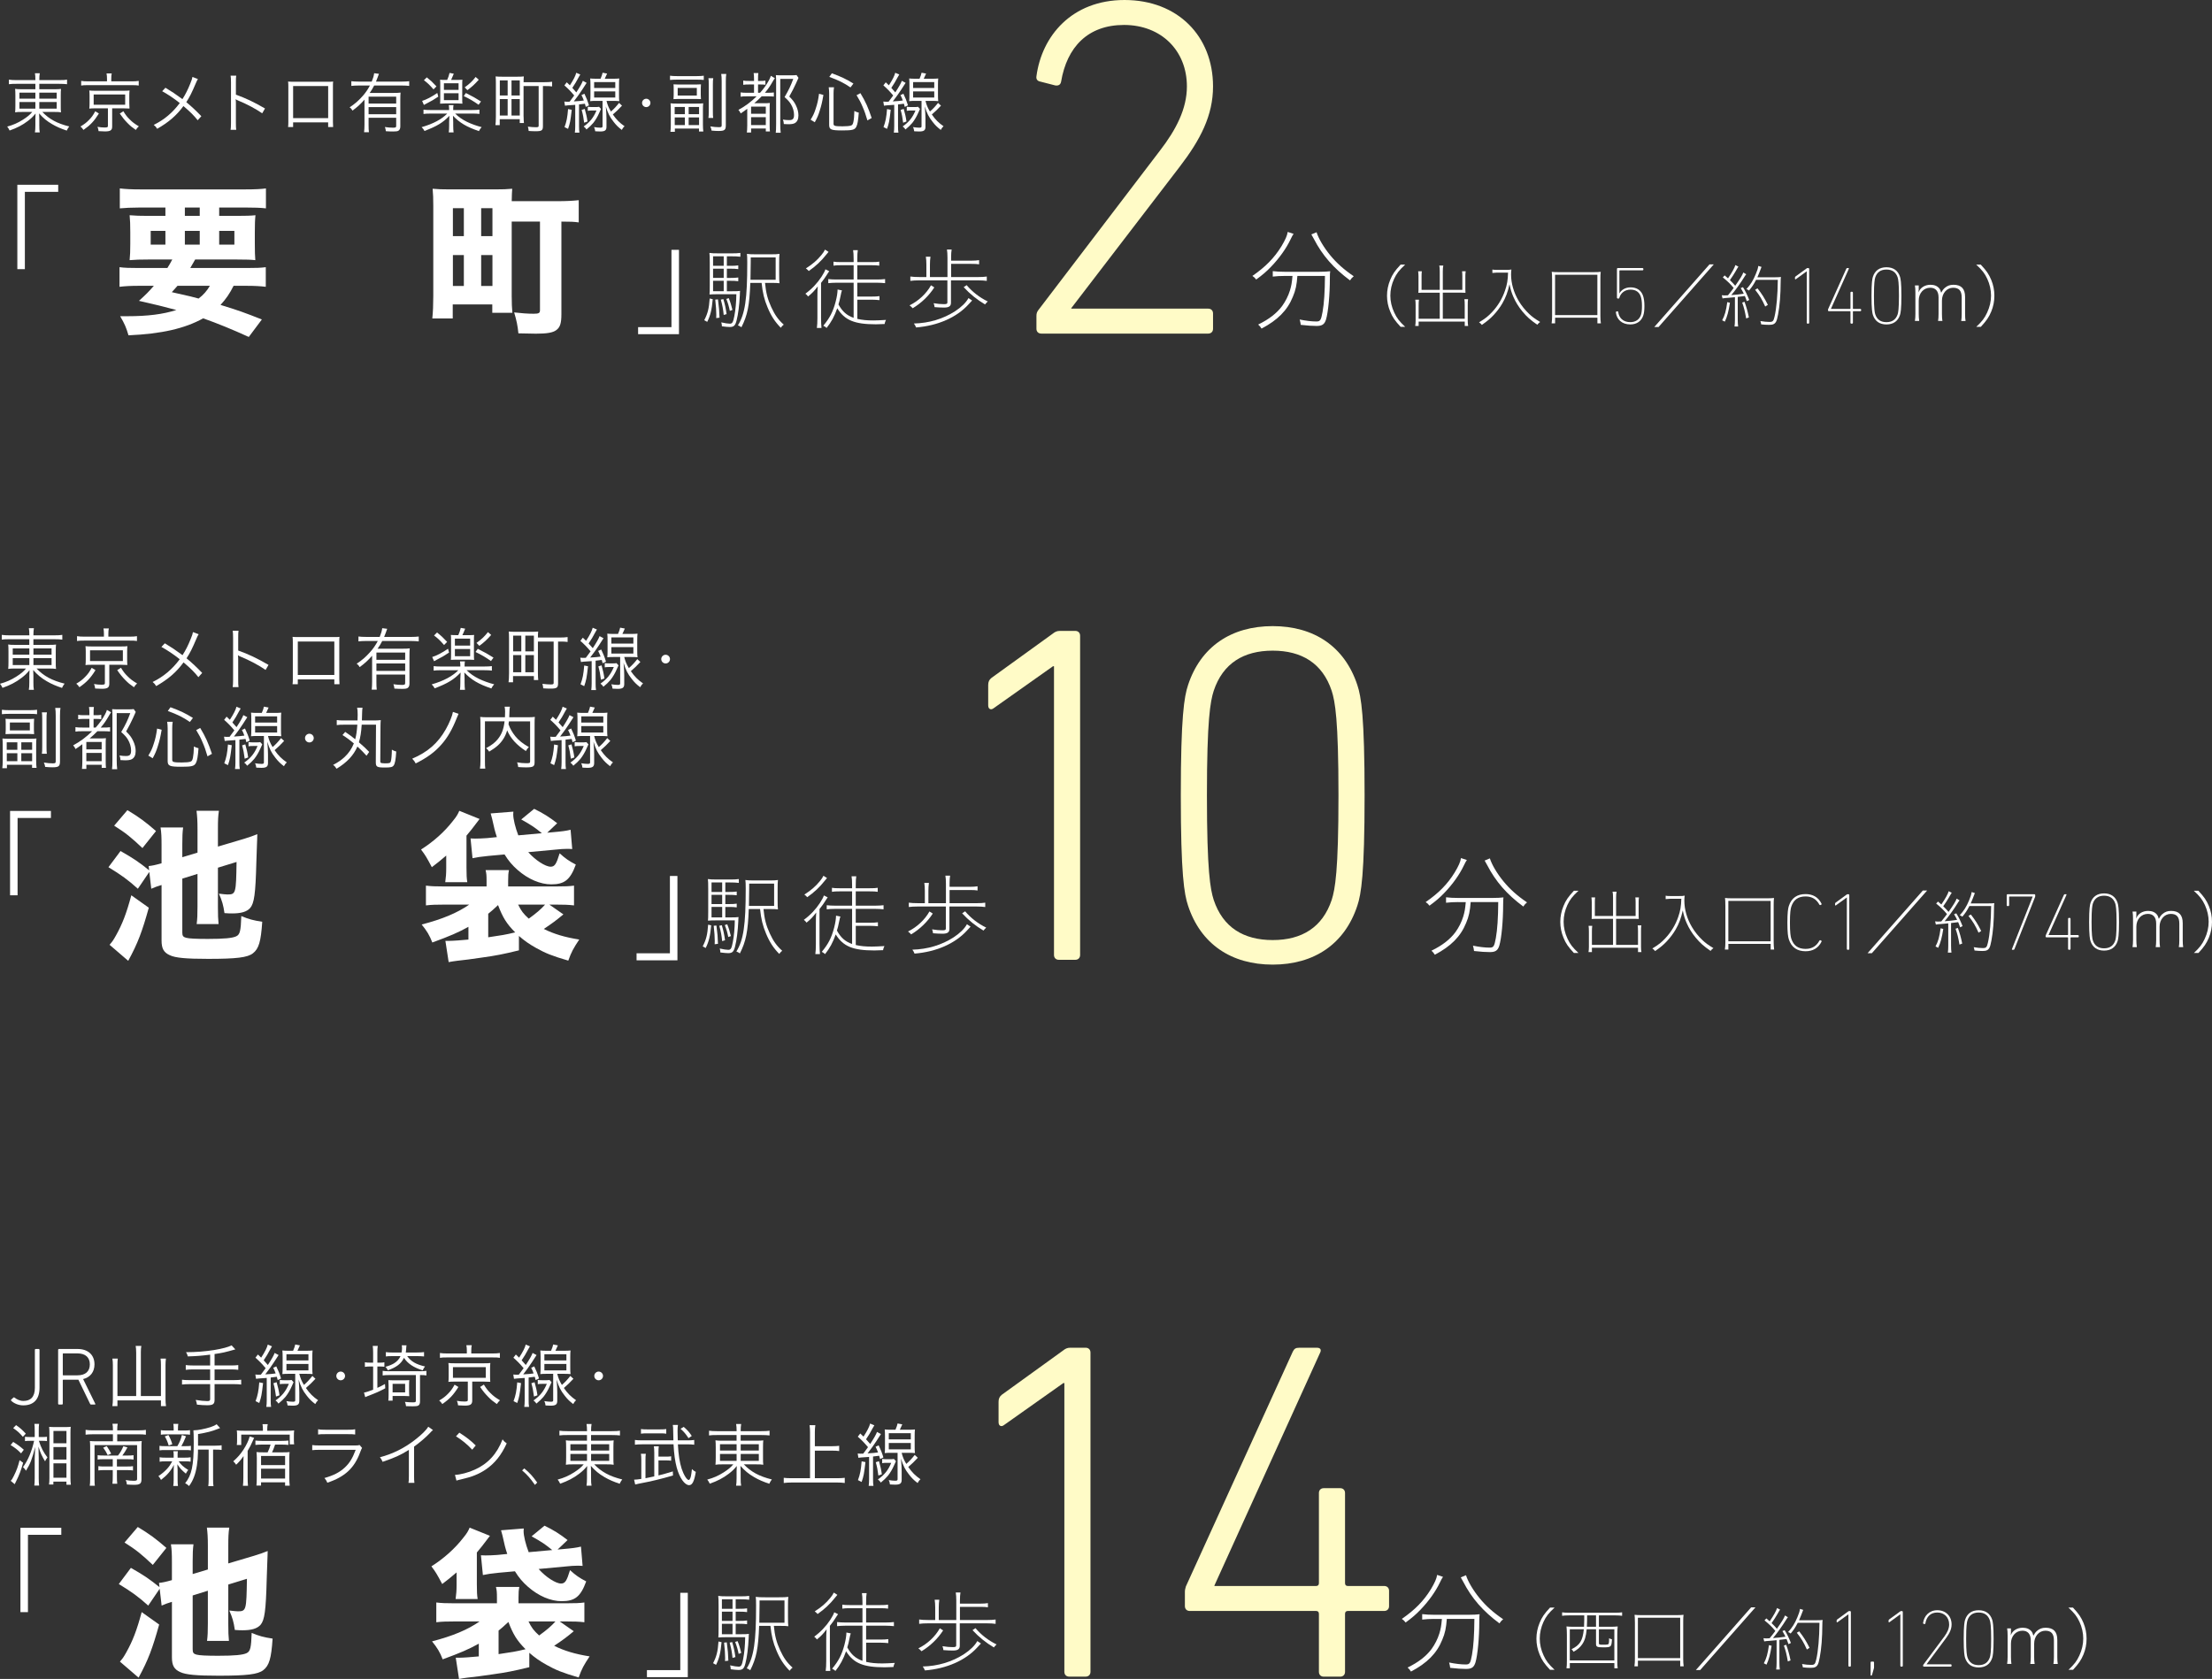 <?xml version="1.0" encoding="UTF-8"?>
<svg id="_レイヤー_2" data-name="レイヤー 2" xmlns="http://www.w3.org/2000/svg" viewBox="0 0 170.715 129.603">
  <rect x="0" y="0" width="170.715" height="129.603" fill="#333333" stroke="none"/>
  <defs>
    <style>
      .cls-1 {
        fill: #fff;
      }

      .cls-2 {
        fill: #fffbc7;
      }
    </style>
  </defs>
  <g id="_文字" data-name="文字">
    <g>
      <g>
        <path class="cls-1" d="M1.338,20.775v-6.51h3.154v.543H1.919v5.968h-.58Z"/>
        <path class="cls-1" d="M12.918,20.688c.164-.265.239-.391.378-.656h-1.829c-.643,0-1.034.012-1.463.05.038-.39.051-.681.051-1.273v-.871c0-.605-.013-.934-.051-1.324.441.038.807.05,1.425.05h1.337v-.643h-2.031c-.605,0-1.06.025-1.488.063v-1.539c.428.051.883.076,1.615.076h8.047c.732,0,1.287-.025,1.615-.076v1.539c-.441-.05-.883-.063-1.476-.063h-2.132v.643h1.362c.668,0,1.072-.012,1.438-.05-.038.352-.05.694-.05,1.324v.845c0,.643.012.985.038,1.299-.316-.038-.719-.05-1.425-.05h-3.217c-.177.303-.252.441-.378.656h4.339c.769,0,1.11-.013,1.489-.064v1.514c-.429-.051-.87-.076-1.489-.076h-.996c-.303.605-.58,1.009-1.009,1.475,1.324.404,1.854.593,3.191,1.123l-1.009,1.35q-1.879-.858-3.519-1.437c-1.438.794-3.217,1.197-5.764,1.311-.177-.605-.303-.895-.644-1.475h.555c1.577,0,2.763-.151,3.784-.48-.946-.252-1.753-.454-2.888-.706.555-.505.756-.707,1.148-1.161h-1.161c-.618,0-1.059.025-1.488.076v-1.514c.378.051.757.064,1.488.064h2.208ZM11.631,17.824v1.06h1.135v-1.06h-1.135ZM13.7,22.062c-.177.202-.24.265-.441.492q.404.089,1.45.329c.139.038.252.063.618.163.366-.278.644-.592.87-.983h-2.497ZM14.267,16.663h1.148v-.643h-1.148v.643ZM14.267,18.884h1.148v-1.06h-1.148v1.06ZM16.916,18.884h1.173v-1.06h-1.173v1.06Z"/>
        <path class="cls-1" d="M39.494,22.958c0,.441.012.807.05,1.186h-1.551v-.644h-3.052v1.085h-1.577c.05-.454.076-1.085.076-1.74v-6.951c0-.567-.013-.908-.051-1.324.391.038.732.05,1.337.05h3.468c.606,0,.946-.012,1.337-.05-.025.265-.025.479-.038.959h3.569c.631,0,1.148-.026,1.602-.076v1.715c-.379-.051-.606-.063-1.337-.063v7.152c0,.694-.101,1.009-.391,1.223-.265.202-.732.278-1.577.278-.303,0-.669-.013-1.35-.026-.063-.618-.139-.983-.328-1.615.555.064,1.047.102,1.501.102.404,0,.492-.051.492-.278v-6.836h-2.182v5.853ZM34.953,18.228h.845v-2.157h-.845v2.157ZM34.953,22.075h.845v-2.384h-.845v2.384ZM37.135,18.228h.87v-2.157h-.87v2.157ZM37.135,22.075h.87v-2.384h-.87v2.384Z"/>
        <path class="cls-1" d="M52.401,19.286v6.51h-3.154v-.543h2.574v-5.968h.58Z"/>
        <path class="cls-1" d="M55.006,23.095c-.074.828-.175,1.245-.424,1.75l-.229-.128c.27-.525.364-.901.418-1.675l.236.053ZM56.096,22.483h.363c.363,0,.525-.006.659-.027-.014.081-.014.135-.02.33-.034.747-.128,1.487-.249,1.944-.101.404-.215.512-.531.512-.148,0-.343-.021-.606-.054v-.04c0-.068-.014-.156-.047-.263.296.067.518.101.659.101.195,0,.256-.101.35-.592.094-.471.148-1.089.155-1.682h-1.446c-.256,0-.445.006-.626.021.014-.142.02-.296.02-.707v-1.736c0-.451-.006-.579-.027-.767.175.027.364.034.734.034h.989c.289,0,.451-.006.666-.034v.296c-.216-.027-.391-.034-.666-.034h-.377v.734h.269c.283,0,.437-.006.612-.034v.289c-.189-.027-.343-.034-.612-.034h-.269v.713h.269c.283,0,.437-.006.612-.034v.289c-.189-.027-.343-.034-.612-.034h-.269v.807ZM55.854,19.785h-.821v.734h.821v-.734ZM55.854,20.74h-.821v.713h.821v-.713ZM55.033,21.675v.807h.821v-.807h-.821ZM55.41,23.109c.081.599.108.935.121,1.412l-.256.034c.007-.101.007-.188.007-.242,0-.33-.027-.686-.081-1.184l.209-.019ZM55.827,23.089c.128.431.182.686.249,1.157l-.222.067c-.047-.451-.095-.713-.222-1.184l.195-.04ZM56.244,23.015c.135.336.195.551.283.908l-.202.075c-.074-.371-.135-.573-.269-.922l.189-.061ZM57.906,21.837c-.061,1.736-.216,2.503-.686,3.425-.081-.061-.148-.101-.269-.148.552-.895.72-2.032.72-4.845,0-.376-.006-.524-.027-.672.175.027.377.034.733.034h1.056c.377,0,.558-.006.726-.034-.02.161-.026.303-.026.74v.807c0,.43.006.565.026.72-.128-.021-.323-.027-.673-.027h-.444c.074.767.202,1.265.484,1.877.276.599.538.969.962,1.345-.088.068-.148.129-.229.242-.451-.457-.753-.928-1.016-1.561-.262-.626-.383-1.124-.464-1.904h-.874ZM57.939,19.873v.344c0,.457-.006.868-.02,1.379h1.944v-1.723h-1.924Z"/>
        <path class="cls-1" d="M63.044,25.315c.027-.174.041-.451.041-.78v-1.629c0-.282.006-.511.027-.8-.263.349-.431.524-.747.78-.074-.102-.122-.148-.209-.215.491-.357.908-.794,1.244-1.305.155-.242.256-.424.303-.578l.296.148c-.068.088-.095.134-.189.282-.115.188-.229.35-.444.619v2.691c0,.317.014.578.034.787h-.356ZM63.945,19.443c-.047.061-.108.128-.189.228-.37.471-.807.882-1.338,1.251-.074-.088-.135-.142-.222-.202.518-.33.868-.632,1.197-1.035.135-.162.215-.283.276-.417l.276.175ZM66.165,22.893h1.123c.229,0,.404-.006.586-.034v.309c-.189-.019-.37-.034-.586-.034h-1.123v1.481c.384.088.747.121,1.244.121.222,0,.498-.013.969-.04-.061.115-.087.201-.108.316-.296.014-.505.021-.673.021-1.648,0-2.402-.309-2.981-1.238-.222.633-.457,1.063-.821,1.521-.074-.073-.135-.113-.256-.174.498-.592.754-1.09.955-1.858.101-.397.142-.672.148-.935l.337.067c-.034.088-.054.169-.094.37-.081.404-.101.471-.175.713.303.552.639.848,1.171,1.036v-2.711h-1.346c-.222,0-.417.014-.612.034v-.316c.188.021.384.034.612.034h1.346v-1.103h-.976c-.263,0-.424.006-.579.034v-.309c.162.027.31.034.579.034h.976v-.195c0-.371-.014-.559-.041-.727h.363c-.026.155-.04.344-.04.727v.195h1.096c.29,0,.438-.006.599-.034v.309c-.155-.027-.323-.034-.599-.034h-1.096v1.103h1.534c.236,0,.424-.013.612-.034v.316c-.195-.019-.39-.034-.612-.034h-1.534v1.07Z"/>
        <path class="cls-1" d="M72.107,22.186c-.411.64-.996,1.205-1.669,1.609-.095-.108-.142-.148-.243-.223.7-.343,1.312-.922,1.655-1.548l.256.161ZM75.491,21.386c.289,0,.478-.013.666-.04v.336c-.196-.026-.384-.04-.666-.04h-2.099v1.729c0,.27-.155.371-.545.371-.202,0-.457-.013-.72-.034-.014-.121-.027-.189-.074-.303.323.053.558.073.794.073.209,0,.269-.027.269-.135v-1.702h-2.153c-.31,0-.511.014-.706.04v-.336c.202.027.397.04.706.04h.532v-.962c0-.242-.014-.41-.041-.605h.357c-.027.202-.041.357-.041.605v.962h1.353v-1.5c0-.276-.014-.444-.041-.626h.363c-.027.182-.041.344-.041.626v.236h1.561c.256,0,.424-.013.599-.04v.322c-.175-.027-.31-.034-.599-.034h-1.561v1.016h2.086ZM75.027,23.197c-.142.147-.155.161-.283.303-.915,1.003-2.362,1.642-4.044,1.777-.041-.115-.081-.183-.168-.304,1.17-.027,2.267-.357,3.189-.955.471-.309.841-.666,1.023-1.009l.283.189ZM74.603,22.012c.438.518,1.002.955,1.628,1.258-.087.088-.148.148-.209.229-.605-.357-1.143-.788-1.648-1.332l.229-.155Z"/>
        <path class="cls-2" d="M79.988,24.417c0-.223.037-.334.149-.482l9.373-12.293c1.27-1.645,2.091-3.252,2.091-4.97,0-2.765-1.979-4.746-4.854-4.746-2.801,0-4.406,1.719-4.854,4.372-.038.224-.187.336-.448.298l-1.157-.298c-.224-.038-.336-.187-.299-.412.411-3.102,2.726-5.886,6.796-5.886,4.107,0,6.833,2.785,6.833,6.672,0,2.241-.971,4.11-2.576,6.203l-8.364,10.912v.038h10.567c.224,0,.373.148.373.37v1.186c0,.222-.149.37-.373.37h-12.883c-.224,0-.373-.148-.373-.37v-.963Z"/>
        <path class="cls-1" d="M99.835,18.054c-.076.109-.126.193-.236.429-.337.706-.866,1.446-1.497,2.102-.361.378-.647.622-1.152.993-.092-.126-.169-.193-.294-.278,1.009-.698,1.682-1.38,2.246-2.296.294-.496.437-.807.479-1.101l.454.151ZM99.17,21.3c-.361,0-.648.017-.942.051v-.421c.277.034.563.051.942.051h2.624c.379,0,.656-.017.866-.042-.017.118-.025.219-.025.555,0,1.245-.126,2.59-.294,3.162-.118.378-.294.505-.732.505-.311,0-.715-.025-1.22-.084-.017-.16-.042-.252-.084-.412.496.101.934.151,1.287.151.303,0,.361-.093.479-.74.118-.656.177-1.556.185-2.775h-2.128c-.05.689-.135,1.11-.353,1.615-.421,1.043-1.178,1.8-2.414,2.448-.084-.135-.143-.211-.26-.311.833-.404,1.43-.867,1.85-1.43.261-.362.471-.774.606-1.211.109-.37.143-.563.193-1.11h-.58ZM101.609,17.927c.151.487.555,1.169,1.051,1.774.497.605,1.06,1.11,1.817,1.623-.126.102-.202.186-.286.32-1.27-.942-2.136-1.934-2.792-3.204-.059-.118-.135-.253-.193-.345l.404-.169Z"/>
        <path class="cls-1" d="M108.096,25.23c-.447-.479-.626-.741-.804-1.178-.163-.394-.247-.804-.247-1.224s.084-.831.247-1.225c.178-.436.357-.699.804-1.177h.352c-.473.437-.657.678-.857,1.103-.189.411-.289.852-.289,1.288s.1.883.3,1.309c.199.431.384.668.846,1.104h-.352Z"/>
        <path class="cls-1" d="M112.859,22.376v-1.067c0-.137-.005-.242-.021-.369h.279c-.021.142-.026.257-.026.373v1.052c0,.084.005.147.01.237-.152-.011-.216-.011-.305-.011h-1.445v2.013h1.692v-1.062c0-.189-.005-.305-.026-.446h.284c-.021.132-.026.247-.026.446v1.215c0,.163.011.279.032.404h-.263v-.336h-3.559v.336h-.263c.021-.131.031-.252.031-.404v-1.178c0-.189-.005-.305-.026-.446h.284c-.021.136-.026.252-.026.446v1.026h1.63v-2.013h-1.341c-.085,0-.138,0-.31.011.01-.11.01-.163.01-.237v-1.041c0-.11-.01-.242-.026-.384h.284c-.016.116-.021.226-.021.378v1.057h1.404v-1.424c0-.231-.01-.332-.037-.452h.31c-.026.136-.037.246-.037.452v1.424h1.509Z"/>
        <path class="cls-1" d="M116.151,20.834c.279,0,.394-.005.494-.031-.016.126-.026.247-.026.384,0,.688.21,1.409.594,2.05.216.363.489.699.804.999.242.227.421.358.847.62-.09.058-.132.101-.221.211-.536-.369-.804-.61-1.141-1.015-.289-.347-.526-.725-.704-1.135-.142-.326-.211-.552-.3-.973-.131.599-.289,1.019-.552,1.476-.179.31-.41.616-.668.894-.273.29-.473.457-.914.767-.074-.099-.116-.131-.216-.199.494-.3.704-.468,1.014-.8.447-.478.783-1.041.988-1.645.163-.463.221-.815.237-1.393h-.857c-.079,0-.189.011-.352.026v-.263c.09.021.184.026.352.026h.62Z"/>
        <path class="cls-1" d="M119.784,21.534c0-.246-.005-.393-.026-.551.173.021.31.026.558.026h2.666c.247,0,.378-.005.557-.026-.021.152-.026.299-.026.551v2.854c0,.222.011.389.037.574h-.268v-.437h-3.265v.437h-.268c.026-.189.037-.363.037-.574v-2.854ZM120.015,21.208v3.117h3.265v-3.117h-3.265Z"/>
        <path class="cls-1" d="M124.752,24.048l.057-.013c.044-.012.076.013.082.051.057.448.372.782.928.782.391,0,.7-.189.827-.562.05-.151.076-.378.076-.694,0-.327-.038-.548-.088-.706-.114-.36-.392-.549-.795-.549-.461,0-.771.29-.859.625-.012.038-.025.063-.063.063h-.063c-.038,0-.063-.025-.063-.063v-2.227c0-.037.025-.063.063-.063h1.912c.038,0,.063.026.063.063v.051c0,.038-.025.063-.063.063h-1.749c-.025,0-.038.013-.038.038v1.741h.006c.113-.233.423-.466.852-.466.479,0,.827.22.972.661.057.177.101.423.101.769,0,.341-.031.568-.088.738-.145.448-.511.694-1.003.694-.663,0-1.048-.403-1.111-.921-.006-.038.006-.069.044-.076Z"/>
        <path class="cls-1" d="M132.264,20.409l-4.263,4.836h-.331l4.263-4.836h.331Z"/>
        <path class="cls-1" d="M132.886,22.789c.068.011.116.016.199.016.069,0,.111,0,.273-.011q.279-.341.441-.567c-.257-.31-.452-.499-.836-.815l.142-.152c.126.11.173.147.258.226.32-.473.51-.815.567-1.026l.236.121q-.042.048-.231.384c-.095.169-.252.411-.426.657.189.185.268.268.41.437.378-.536.562-.835.625-1.026l.226.137c-.058.068-.1.126-.142.2-.268.441-.746,1.109-1.014,1.408q.51-.037.967-.105c-.084-.173-.121-.242-.237-.437l.173-.068c.195.31.321.578.484.989l-.189.089c-.069-.195-.089-.257-.152-.399l-.137.021c-.069.005-.205.027-.41.048v1.76c0,.205.011.384.031.526h-.278c.021-.152.031-.326.031-.531v-1.73c-.252.022-.363.031-.447.042-.216.016-.331.027-.347.027q-.037.004-.163.026l-.058-.247ZM133.511,23.373c-.11.688-.199,1.035-.394,1.457l-.205-.106c.2-.373.3-.72.394-1.403l.205.052ZM134.636,23.294c.152.42.242.731.337,1.209l-.21.079c-.09-.525-.169-.857-.305-1.224l.179-.064ZM137.022,21.402c.21,0,.315-.005.426-.022-.016.106-.021.2-.021.337-.005,1.057-.073,1.881-.2,2.549-.058.299-.095.447-.147.547-.1.195-.242.263-.537.263-.189,0-.394-.011-.62-.037-.016-.105-.031-.169-.063-.257.289.048.484.068.704.068.252,0,.31-.058.389-.405.152-.635.242-1.692.252-2.843h-1.677c-.184.358-.331.573-.547.826-.058-.053-.11-.079-.199-.111.305-.325.525-.672.72-1.151.126-.299.163-.42.2-.641l.247.079c-.037.083-.058.142-.168.436-.037.101-.073.185-.152.363h1.393ZM136.233,23.663c-.252-.563-.42-.842-.778-1.294l.184-.11c.358.463.52.72.799,1.272l-.205.132Z"/>
        <path class="cls-1" d="M139.438,20.951h-.012l-.826.6c-.032.025-.07.013-.07-.038v-.076c0-.044.012-.069.044-.095l.839-.612c.032-.025.051-.038.089-.038h.063c.038,0,.063.025.063.063v4.164c0,.038-.025.063-.063.063h-.063c-.038,0-.063-.025-.063-.063v-3.968Z"/>
        <path class="cls-1" d="M141.078,23.961v-.038c0-.025.006-.044.012-.063l1.401-3.117c.019-.038.038-.051.082-.051h.076c.044,0,.05.025.038.057l-1.382,3.091v.006h1.47c.025,0,.038-.013.038-.038v-1.224c0-.038.025-.063.063-.063h.063c.038,0,.063.025.063.063v1.224c0,.025.012.038.038.038h.536c.038,0,.063.025.063.063v.051c0,.038-.025.063-.063.063h-.536c-.025,0-.038.013-.038.038v.858c0,.038-.025.063-.063.063h-.063c-.038,0-.063-.025-.063-.063v-.858c0-.025-.012-.038-.038-.038h-1.633c-.038,0-.063-.025-.063-.063Z"/>
        <path class="cls-1" d="M144.436,22.838c0-1.041.063-1.331.107-1.47.158-.486.517-.738,1.047-.738s.889.252,1.047.738c.044.138.107.429.107,1.47s-.063,1.33-.107,1.469c-.158.486-.517.738-1.047.738s-.889-.252-1.047-.738c-.044-.138-.107-.428-.107-1.469ZM145.59,24.869c.448,0,.732-.209.864-.605.044-.139.101-.417.101-1.425s-.057-1.287-.101-1.427c-.132-.397-.416-.605-.864-.605s-.732.209-.864.605c-.044.139-.101.417-.101,1.427s.057,1.286.101,1.425c.132.397.416.605.864.605Z"/>
        <path class="cls-1" d="M148.078,22.376c0,.046,0,.073-.011.195.121-.358.484-.589.921-.589.3,0,.526.095.678.279.068.089.1.162.147.336.089-.169.168-.273.268-.363.205-.178.4-.252.679-.252.605,0,.899.305.899.94v1.314c0,.252.011.367.037.541h-.336c.026-.174.037-.294.037-.547v-1.267c0-.52-.205-.751-.662-.751-.489,0-.862.431-.862.993v1.03c0,.252.01.367.037.541h-.336c.026-.174.037-.299.037-.547v-1.267c0-.488-.226-.751-.641-.751-.515,0-.889.42-.889.99v1.027c0,.216.01.348.037.548h-.331c.026-.185.037-.321.037-.548v-1.648c0-.232-.01-.369-.037-.548h.294v.343Z"/>
        <path class="cls-1" d="M152.522,25.23c.463-.437.641-.673.841-1.104.199-.431.299-.867.299-1.309,0-.437-.1-.878-.289-1.288-.2-.426-.384-.667-.857-1.103h.352c.447.478.626.741.809,1.177.163.394.242.8.242,1.225s-.079.83-.242,1.224c-.184.437-.363.699-.804,1.178h-.352Z"/>
      </g>
      <g>
        <path class="cls-1" d="M1.283,6.471c-.298,0-.429.005-.596.03v-.353c.172.026.323.036.611.036h1.433v-.04c0-.223-.01-.338-.035-.49h.373c-.025.151-.035.293-.035.49v.04h1.509c.328,0,.494-.01.631-.036v.353c-.141-.021-.348-.03-.621-.03h-1.519v.418h1.1c.318,0,.439-.005.575-.025-.015.142-.02.252-.02.53v.742c0,.303,0,.378.02.535-.136-.025-.278-.03-.575-.03h-.868c.545.565,1.145.888,2.079,1.121-.091.121-.126.171-.192.318-.454-.151-.773-.287-1.136-.5-.399-.231-.686-.469-.999-.827.01.131.015.297.015.393v.514c0,.272.005.404.035.56h-.373c.025-.171.035-.297.035-.56v-.509c0-.096.005-.247.015-.389-.217.263-.338.378-.595.575-.408.313-.853.546-1.408.737-.076-.151-.106-.206-.186-.303.464-.126.822-.283,1.227-.54.328-.212.514-.363.706-.59h-.736c-.323,0-.444.005-.586.03l.005-.066c.01-.106.015-.191.015-.469v-.732c0-.293-.005-.384-.02-.546.121.025.258.03.56.03h1.004v-.418h-1.448ZM1.5,7.152v.465h1.231v-.465h-1.231ZM1.5,7.874v.51h1.231v-.51h-1.231ZM3.034,7.617h1.342v-.465h-1.342v.465ZM3.034,8.384h1.342v-.51h-1.342v.51Z"/>
        <path class="cls-1" d="M7.632,8.762c-.368.59-.655.893-1.19,1.267-.096-.136-.131-.177-.232-.263.303-.182.454-.298.651-.499.212-.212.323-.369.489-.677l.282.172ZM8.258,6.093c0-.161-.01-.293-.035-.424h.399c-.025.101-.035.232-.035.424v.187h1.559c.252,0,.413-.01.56-.036v.359c-.131-.025-.267-.03-.55-.03h-3.351c-.272,0-.404.005-.54.03v-.359c.151.026.308.036.56.036h1.433v-.187ZM7.34,8.363c-.202,0-.303.005-.448.021.015-.132.02-.228.02-.41v-.57c0-.197-.005-.268-.02-.419.141.015.237.021.448.021h2.195c.242,0,.348-.005.464-.021-.015.121-.02.223-.02.419v.57c0,.177.005.278.015.404-.131-.01-.267-.015-.459-.015h-.878v1.403c0,.287-.131.378-.555.378-.111,0-.323-.01-.494-.021-.015-.136-.03-.197-.086-.333.207.036.378.051.545.051.222,0,.262-.021.262-.121v-1.357h-.988ZM7.229,8.086h2.432v-.792h-2.432v.792ZM9.52,8.585c.186.304.287.434.494.637.212.212.364.327.701.53-.101.091-.166.166-.232.278-.298-.207-.424-.308-.636-.525-.242-.247-.368-.403-.605-.741l.278-.177Z"/>
        <path class="cls-1" d="M15.276,6.103c-.065.096-.086.142-.157.308-.328.773-.484,1.08-.741,1.474.434.358.756.666,1.161,1.085l-.283.312c-.267-.344-.591-.666-1.1-1.095-.53.726-1.146,1.256-2.028,1.756-.091-.151-.131-.197-.263-.303.807-.394,1.453-.939,2.008-1.686-.459-.369-.934-.681-1.357-.913l.252-.268c.494.298.747.465,1.312.879.237-.374.419-.737.595-1.176.126-.308.151-.389.176-.535l.424.161Z"/>
        <path class="cls-1" d="M17.797,10.019c.02-.136.03-.257.03-.531v-3.133c0-.268-.01-.389-.03-.515h.434c-.021.132-.025.238-.025.525v.943c.777.278,1.362.555,2.246,1.066l-.217.373c-.474-.333-1.17-.707-1.882-.999-.076-.031-.111-.051-.157-.086l-.01.005c.015.101.02.172.02.297v1.519c0,.282.005.393.025.535h-.434Z"/>
        <path class="cls-1" d="M22.622,9.448v.359h-.389c.015-.111.02-.213.02-.379v-2.74c0-.206-.005-.272-.02-.393.101.01.197.015.393.015h2.69c.217,0,.278,0,.394-.015-.015.121-.015.187-.015.393v2.73c0,.151.005.282.015.389h-.384v-.359h-2.705ZM25.327,6.643h-2.705v2.477h2.705v-2.477Z"/>
        <path class="cls-1" d="M28.129,7.692c-.293.333-.515.539-.923.847-.061-.111-.101-.157-.222-.257.373-.237.686-.509.994-.858.227-.252.398-.499.57-.822h-.873c-.232,0-.393.01-.56.03v-.363c.162.021.318.03.56.03h1.014c.111-.278.157-.424.187-.646l.369.045c-.025.056-.03.071-.101.278-.045.121-.071.197-.126.323h2.013c.232,0,.389-.01.55-.03v.363c-.151-.021-.338-.03-.55-.03h-2.155c-.126.247-.192.353-.343.571h1.842c.258,0,.389-.005.54-.025-.015.151-.02.327-.02.59v2.023c0,.157-.045.263-.136.323-.076.051-.182.066-.414.066-.146,0-.348-.005-.565-.021-.015-.136-.03-.202-.076-.323.242.036.434.051.636.051s.237-.025.237-.151v-.616h-2.13v.54c0,.252.005.414.025.575h-.373c.02-.176.03-.358.03-.575v-1.938ZM30.577,7.46h-2.13v.535h2.13v-.535ZM28.447,8.267v.55h2.13v-.55h-2.13Z"/>
        <path class="cls-1" d="M35.129,8.768c.258.257.56.465.918.641.323.157.742.308,1.126.404-.086.091-.157.191-.212.307-.948-.322-1.478-.635-2.003-1.186q.005.066.01.206c.005.062.01.213.01.278v.272c0,.243.01.379.03.531h-.374c.02-.147.03-.303.03-.531v-.272c0-.08.01-.358.02-.479-.485.514-.954.802-1.923,1.17-.065-.126-.111-.182-.222-.293.893-.257,1.544-.605,1.978-1.049h-1.267c-.272,0-.429.01-.565.03v-.333c.136.021.288.03.56.03h1.418v-.036c0-.151-.01-.242-.025-.344h.364c-.021.096-.025.187-.025.339v.04h1.453c.287,0,.434-.01.57-.03v.333c-.141-.021-.293-.03-.57-.03h-1.302ZM33.826,7.46c-.343.232-.52.334-.934.546-.091.045-.116.061-.177.095l-.136-.312c.338-.106.716-.303,1.171-.612l.076.283ZM32.938,5.972c.333.267.424.353.747.696l-.227.232c-.318-.363-.454-.49-.742-.707l.222-.222ZM34.512,6.169c.086-.191.132-.327.182-.54l.329.061c-.076.192-.116.283-.207.48h.505c.162,0,.237-.005.368-.015-.015.116-.015.166-.015.388v1.07c0,.213,0,.283.015.389-.101-.01-.227-.015-.353-.015h-.995c-.142,0-.272.005-.378.015.01-.116.015-.187.015-.389v-1.074c0-.212,0-.257-.015-.384.121.01.206.015.383.015h.166ZM34.26,6.94h1.131v-.514h-1.131v.514ZM34.26,7.728h1.131v-.531h-1.131v.531ZM35.956,7.182c.49.242.777.404,1.166.652l-.186.252c-.394-.277-.701-.458-1.146-.671l.166-.232ZM36.95,6.153c-.313.353-.545.565-.878.807l-.207-.217c.384-.278.59-.474.842-.802l.243.212Z"/>
        <path class="cls-1" d="M40.41,8.995c0,.186.01.363.025.499h-.323v-.293h-1.544v.459h-.333c.02-.14.035-.359.035-.666v-2.579c0-.218-.005-.359-.02-.515.146.015.292.021.519.021h1.135c.232,0,.373-.005.524-.021-.015.126-.02.222-.02.445h1.58c.288,0,.47-.01.621-.036v.363c-.151-.025-.283-.03-.606-.03h-.101v3.089c0,.333-.091.399-.546.399-.177,0-.384-.005-.555-.021-.01-.125-.025-.206-.061-.333.257.03.439.045.615.045.182,0,.217-.021.217-.117v-3.063h-1.166v2.352ZM38.574,7.369h.605v-1.166h-.605v1.166ZM38.574,8.919h.605v-1.272h-.605v1.272ZM39.477,7.369h.637v-1.166h-.637v1.166ZM39.477,8.919h.637v-1.272h-.637v1.272Z"/>
        <path class="cls-1" d="M43.553,7.839c.076.01.111.015.197.015.035,0,.116,0,.212-.005.151-.202.267-.363.353-.479-.293-.349-.47-.525-.757-.778l.182-.237c.116.11.162.151.242.232.283-.434.439-.747.49-.969l.313.132c-.035.05-.065.101-.121.206-.156.303-.308.554-.494.828.126.136.171.187.307.348.298-.454.439-.712.505-.894l.292.157c-.091.136-.202.308-.333.515-.166.257-.384.565-.656.918.454-.03.464-.03.772-.07-.066-.182-.091-.242-.182-.418l.227-.107c.171.359.237.52.353.899l-.247.121c-.03-.121-.041-.162-.066-.247-.222.03-.262.036-.454.055v1.67c0,.223.005.364.03.505h-.353c.02-.151.03-.308.03-.505v-1.639q-.162.011-.585.041c-.086.004-.131.01-.207.025l-.051-.318ZM44.124,8.475c-.106.913-.126,1.008-.283,1.473l-.273-.136c.157-.424.222-.737.273-1.393l.283.056ZM45.128,8.409c.106.373.162.605.212.968l-.257.096c-.045-.384-.101-.666-.192-.989l.237-.076ZM46.384,8.409q-.041.076-.152.333c-.096.232-.288.555-.444.747-.141.166-.318.338-.525.505-.061-.096-.116-.157-.217-.232.494-.348.761-.686.989-1.231h-.328c-.146,0-.242.005-.343.025v-.317c.106.019.182.025.348.025h.257c.131,0,.197-.005.263-.021l.152.166ZM46.349,6.078c.091-.217.131-.327.157-.465l.348.066c-.065.157-.096.217-.182.399h.641c.232,0,.343-.005.479-.021-.015.136-.02.253-.02.474v.813c0,.217.005.333.02.465-.131-.015-.267-.021-.474-.021h-.51c.081.318.157.51.343.822.237-.206.394-.373.626-.666l.227.212c-.267.287-.429.443-.707.681.278.403.525.645.903.908-.086.076-.142.147-.212.283-.278-.212-.429-.363-.626-.616-.308-.388-.445-.666-.606-1.195.035.454.05.706.05.938v.635c0,.273-.121.359-.49.359-.096,0-.283-.01-.379-.015-.021-.151-.041-.223-.091-.323.197.03.353.045.485.045s.172-.025.172-.106v-1.963h-.475c-.212,0-.353.005-.479.021.015-.132.02-.268.02-.469v-.814c0-.197-.005-.333-.02-.469.131.015.246.021.474.021h.323ZM45.854,6.794h1.631v-.459h-1.631v.459ZM45.854,7.531h1.631v-.474h-1.631v.474Z"/>
        <path class="cls-1" d="M50.198,7.945c0,.177-.146.323-.323.323s-.323-.146-.323-.323.146-.323.323-.323.323.146.323.323Z"/>
        <path class="cls-1" d="M51.711,5.845c.162.021.308.03.53.03h1.549c.227,0,.363-.01.525-.03v.327c-.146-.019-.298-.025-.51-.025h-1.585c-.202,0-.363.01-.51.025v-.327ZM53.78,7.996c.227,0,.363-.005.49-.021-.015.132-.02.268-.02.491v1.154c0,.217.01.384.03.53h-.332v-.227h-1.864v.252h-.343c.02-.151.03-.322.03-.528v-1.18c0-.217-.005-.364-.021-.491.141.015.287.021.5.021h1.529ZM51.993,6.834c0-.157-.005-.238-.015-.323.142.01.227.015.409.015h1.302c.186,0,.292-.005.408-.015-.01.085-.015.197-.015.323v.495c0,.131.005.238.015.323-.111-.01-.212-.015-.383-.015h-1.327c-.162,0-.288.005-.409.015.01-.085.015-.202.015-.318v-.5ZM52.069,8.814h.788v-.555h-.788v.555ZM52.074,9.656h.783v-.59h-.783v.59ZM52.301,7.375h1.478v-.586h-1.478v.586ZM53.149,8.814h.803v-.555h-.803v.555ZM53.149,9.656h.803v-.59h-.803v.59ZM55.047,6.037c-.025.132-.03.253-.03.53v1.991c0,.327.005.424.025.549h-.368c.021-.121.025-.252.025-.549v-1.991c0-.287-.005-.413-.025-.53h.373ZM56.051,5.71c-.025.146-.035.303-.035.585v3.361c0,.383-.091.454-.57.454-.146,0-.338-.01-.53-.03-.02-.136-.04-.197-.096-.323.252.04.459.061.655.061.187,0,.222-.025.222-.156v-3.372c0-.257-.01-.419-.035-.58h.388Z"/>
        <path class="cls-1" d="M57.674,7.435c-.252,0-.373.005-.514.03v-.333c.141.025.262.03.514.03h.52v-.641h-.374c-.207,0-.323.005-.459.025v-.327c.121.025.232.03.459.03h.374v-.166c0-.198-.01-.313-.03-.444h.364c-.021.116-.025.237-.025.444v.166h.156c.207,0,.292-.005.413-.03v.323c-.141-.015-.237-.021-.393-.021h-.176v.641h.156c.303-.343.484-.595.691-.974.065-.121.116-.242.141-.334l.313.183c-.05.061-.071.091-.121.176-.258.45-.394.646-.651.949h.162c.257,0,.393-.005.53-.025v.318c-.142-.015-.278-.021-.485-.021h-.454c-.202.206-.383.378-.575.535h.746c.227,0,.363-.005.459-.021-.015.137-.015.223-.015.531v1.17c0,.237.005.369.02.499h-.317v-.227h-1.136v.308h-.327c.015-.102.03-.313.03-.55v-1.282c-.217.162-.272.207-.505.359-.056-.126-.091-.177-.177-.273.525-.282.983-.626,1.409-1.049h-.722ZM57.966,8.783h1.136v-.55h-1.136v.55ZM57.966,9.656h1.136v-.611h-1.136v.611ZM61.625,6.008q-.035.065-.202.448c-.142.318-.288.595-.51.994.273.272.389.424.51.677.131.263.197.53.197.782,0,.293-.096.494-.278.595-.111.061-.263.085-.505.085-.081,0-.202-.005-.343-.015-.01-.142-.025-.222-.07-.343.197.03.307.04.484.04.278,0,.373-.101.373-.408,0-.268-.086-.561-.237-.813-.116-.192-.227-.318-.494-.555.323-.55.479-.878.671-1.403h-1.004v3.472c0,.267.01.504.035.685h-.383c.02-.136.03-.318.03-.691v-3.3c0-.166-.005-.287-.02-.459.131.01.222.015.413.015h.792c.192,0,.303-.005.389-.021l.151.213Z"/>
        <path class="cls-1" d="M62.56,9.241c.202-.333.277-.49.389-.838.136-.408.192-.656.262-1.165l.338.091c-.096.554-.156.812-.287,1.221-.111.358-.182.524-.379.887l-.323-.197ZM64.331,9.564c0,.157.116.187.701.187.298,0,.535-.021.646-.061.101-.03.152-.111.187-.293.041-.206.061-.429.071-.832.126.065.217.101.343.131-.051.626-.096.903-.192,1.09-.121.237-.303.282-1.085.282-.868,0-1.009-.061-1.009-.433v-2.417c0-.161-.01-.283-.035-.48h.408c-.025.157-.035.289-.035.474v2.352ZM65.638,6.749c-.52-.353-.893-.54-1.635-.813l.197-.278c.716.263,1.085.434,1.665.792l-.227.298ZM66.945,9.297c-.137-.465-.217-.697-.374-1.055-.146-.348-.242-.525-.464-.894l.298-.156c.404.675.591,1.089.868,1.917l-.328.187Z"/>
        <path class="cls-1" d="M68.172,7.839c.076.01.111.015.197.015.035,0,.116,0,.212-.005.151-.202.267-.363.353-.479-.293-.349-.47-.525-.757-.778l.182-.237c.116.11.162.151.242.232.283-.434.439-.747.49-.969l.313.132c-.035.05-.065.101-.121.206-.156.303-.308.554-.494.828.126.136.171.187.307.348.298-.454.439-.712.505-.894l.292.157c-.091.136-.202.308-.333.515-.166.257-.384.565-.656.918.454-.03.464-.03.772-.07-.066-.182-.091-.242-.182-.418l.227-.107c.171.359.237.52.353.899l-.247.121c-.03-.121-.041-.162-.066-.247-.222.03-.262.036-.454.055v1.67c0,.223.005.364.03.505h-.353c.02-.151.03-.308.03-.505v-1.639q-.162.011-.585.041c-.086.004-.131.01-.207.025l-.051-.318ZM68.742,8.475c-.106.913-.126,1.008-.283,1.473l-.273-.136c.157-.424.222-.737.273-1.393l.283.056ZM69.746,8.409c.106.373.162.605.212.968l-.257.096c-.045-.384-.101-.666-.192-.989l.237-.076ZM71.003,8.409q-.041.076-.152.333c-.096.232-.288.555-.444.747-.141.166-.318.338-.525.505-.061-.096-.116-.157-.217-.232.494-.348.761-.686.989-1.231h-.328c-.146,0-.242.005-.343.025v-.317c.106.019.182.025.348.025h.257c.131,0,.197-.005.263-.021l.152.166ZM70.967,6.078c.091-.217.131-.327.157-.465l.348.066c-.065.157-.096.217-.182.399h.641c.232,0,.343-.005.479-.021-.015.136-.02.253-.02.474v.813c0,.217.005.333.02.465-.131-.015-.267-.021-.474-.021h-.51c.081.318.157.51.343.822.237-.206.394-.373.626-.666l.227.212c-.267.287-.429.443-.707.681.278.403.525.645.903.908-.086.076-.142.147-.212.283-.278-.212-.429-.363-.626-.616-.308-.388-.445-.666-.606-1.195.035.454.05.706.05.938v.635c0,.273-.121.359-.49.359-.096,0-.283-.01-.379-.015-.021-.151-.041-.223-.091-.323.197.03.353.045.485.045s.172-.025.172-.106v-1.963h-.475c-.212,0-.353.005-.479.021.015-.132.02-.268.02-.469v-.814c0-.197-.005-.333-.02-.469.131.015.246.021.474.021h.323ZM70.472,6.794h1.631v-.459h-1.631v.459ZM70.472,7.531h1.631v-.474h-1.631v.474Z"/>
      </g>
      <g>
        <path class="cls-1" d="M.777,69.109v-6.51h3.154v.543H1.357v5.968h-.58Z"/>
        <path class="cls-1" d="M14.07,67.823v4.163c0,.252.063.34.29.403s.782.089,1.678.089c1.274,0,1.904-.064,2.194-.202s.353-.416.391-1.564c.555.239.946.34,1.615.441-.101,1.539-.265,2.081-.719,2.435-.416.327-1.274.429-3.456.429-1.703,0-2.523-.076-2.951-.278-.479-.215-.644-.518-.644-1.148v-4.276c-.303.089-.543.176-.794.29l-.152-1.299-.883,1.299c-.756-.681-1.274-1.059-2.27-1.664l.933-1.249c1.06.605,1.438.871,2.207,1.489l-.038-.329c.265-.025.517-.076.996-.214v-1.401c0-.631-.012-.934-.076-1.362h1.741c-.051.39-.063.706-.063,1.299v.996l1.173-.353v-1.829c0-.606-.025-1.022-.076-1.401h1.728c-.063.416-.076.719-.076,1.412v1.35l1.993-.592c.391-.115.807-.266,1.047-.366q-.013.151-.013.442c0,.05-.012.151-.012.303q-.012.138-.05,1.437c-.063,2.435-.164,3.153-.479,3.52-.265.29-.694.416-1.388.416-.151,0-.278,0-.593-.025-.089-.618-.177-.934-.429-1.501.328.038.53.063.656.063.656,0,.668-.089.706-2.51l-1.438.442v3.065c0,.643.012.858.05,1.287h-1.69c.051-.404.063-.72.063-1.338v-2.535l-1.173.366ZM11.484,70.068c-.517,1.854-.845,2.737-1.589,4.1l-1.438-1.236c.252-.303.278-.34.492-.719.492-.883.807-1.69,1.186-3.104l1.349.959ZM9.832,62.537c.883.53,1.401.909,2.208,1.615l-1.047,1.312c-.87-.82-1.249-1.135-2.182-1.728l1.021-1.198Z"/>
        <path class="cls-1" d="M34.438,66.044c-.479.404-.656.555-1.11.896-.416-.782-.492-.909-.833-1.363.972-.618,1.804-1.362,2.46-2.207.29-.353.379-.518.492-.782l1.564.631c-.076.101-.088.125-.277.365-.19.265-.467.605-.732.921v2.46c0,.567.012.832.063,1.136h-1.703c.05-.366.076-.644.076-1.098v-.959ZM40.051,73.36c-1.249.303-1.753.403-2.838.554-.555.089-1.64.227-1.943.253-.353.05-.379.05-.644.101l-.252-1.639h.265c.303,0,.996-.051,1.513-.102v-.983c-.769.429-1.413.707-2.788,1.21-.202-.541-.429-.908-.82-1.387,1.589-.417,2.724-.883,3.671-1.539h-1.829c-.719,0-1.097.012-1.514.063v-1.526c.404.05.719.063,1.401.063h3.279v-.441c0-.404-.012-.568-.076-.82h1.804c-.05.252-.063.416-.063.82v.441h3.671c.707,0,1.06-.013,1.413-.063v1.526c-.441-.051-.782-.063-1.476-.063h-.429l1.085.756c-.543.454-.934.745-1.514,1.123.782.391,1.628.643,2.737.819-.454.682-.606.959-.845,1.628-1.249-.365-1.779-.58-2.473-.972-.504-.277-.921-.567-1.337-.933v1.11ZM41.817,64.316c-.543-.441-.756-.593-1.589-1.059l.996-.82c.681.327,1.198.656,1.778,1.11l-.769.732.428-.038c.719-.063,1.009-.101,1.375-.189l.126,1.488c-.189-.012-.215-.012-.454-.012-.189,0-.454.012-.908.063l-2.031.189c.542.618,1.324,1.123,1.728,1.123.315,0,.441-.202.694-1.034.441.403.719.592,1.249.87-.429,1.173-.87,1.526-1.892,1.526-.845,0-1.778-.391-2.599-1.11-.404-.353-.706-.706-1.009-1.198l-1.249.113c-.644.064-.858.102-1.224.177l-.151-1.526c.164.012.252.012.353.012.215,0,.605-.012.921-.038l.757-.076c-.151-.454-.215-.719-.366-1.412-.025-.089-.063-.227-.113-.416l1.753-.139c-.012.126-.012.164-.012.202,0,.366.151.996.391,1.628l1.816-.164ZM37.68,72.351c1.022-.151,1.3-.189,2.081-.378-.668-.669-.959-1.148-1.324-2.106-.404.378-.505.467-.757.668v1.817ZM39.988,69.829c.24.492.404.706.82,1.084.58-.416.946-.732,1.261-1.084h-2.081Z"/>
        <path class="cls-1" d="M52.282,67.62v6.51h-3.154v-.543h2.574v-5.968h.58Z"/>
        <path class="cls-1" d="M54.887,71.429c-.074.828-.175,1.245-.424,1.75l-.229-.128c.27-.525.364-.901.418-1.675l.236.053ZM55.977,70.817h.363c.363,0,.525-.006.659-.027-.014.081-.014.135-.02.33-.034.747-.128,1.487-.249,1.944-.101.404-.215.512-.531.512-.148,0-.343-.021-.606-.054v-.04c0-.068-.014-.156-.047-.263.296.067.518.101.659.101.195,0,.256-.101.35-.592.094-.471.148-1.089.155-1.682h-1.446c-.256,0-.445.006-.626.021.014-.142.02-.296.02-.707v-1.736c0-.451-.006-.579-.027-.767.175.027.364.034.734.034h.989c.289,0,.451-.006.666-.034v.296c-.216-.027-.391-.034-.666-.034h-.377v.734h.269c.283,0,.437-.006.612-.034v.289c-.189-.027-.343-.034-.612-.034h-.269v.713h.269c.283,0,.437-.006.612-.034v.289c-.189-.027-.343-.034-.612-.034h-.269v.807ZM55.735,68.119h-.821v.734h.821v-.734ZM55.735,69.074h-.821v.713h.821v-.713ZM54.914,70.009v.807h.821v-.807h-.821ZM55.291,71.443c.081.599.108.935.121,1.412l-.256.034c.007-.101.007-.188.007-.242,0-.33-.027-.686-.081-1.184l.209-.019ZM55.708,71.423c.128.431.182.686.249,1.157l-.222.067c-.047-.451-.095-.713-.222-1.184l.195-.04ZM56.125,71.349c.135.336.195.551.283.908l-.202.075c-.074-.371-.135-.573-.269-.922l.189-.061ZM57.787,70.171c-.061,1.736-.216,2.503-.686,3.425-.081-.061-.148-.101-.269-.148.552-.895.72-2.032.72-4.845,0-.376-.006-.524-.027-.672.175.027.377.034.733.034h1.056c.377,0,.558-.006.726-.034-.02.161-.026.303-.026.74v.807c0,.43.006.565.026.72-.128-.021-.323-.027-.673-.027h-.444c.074.767.202,1.265.484,1.877.276.599.538.969.962,1.345-.088.068-.148.129-.229.242-.451-.457-.753-.928-1.016-1.561-.262-.626-.383-1.124-.464-1.904h-.874ZM57.82,68.207v.344c0,.457-.006.868-.02,1.379h1.944v-1.723h-1.924Z"/>
        <path class="cls-1" d="M62.925,73.649c.027-.174.041-.451.041-.78v-1.629c0-.282.006-.511.027-.8-.263.349-.431.524-.747.78-.074-.102-.122-.148-.209-.215.491-.357.908-.794,1.244-1.305.155-.242.256-.424.303-.578l.296.148c-.068.088-.095.134-.189.282-.115.188-.229.35-.444.619v2.691c0,.317.014.578.034.787h-.356ZM63.826,67.777c-.047.061-.108.128-.189.228-.37.471-.807.882-1.338,1.251-.074-.088-.135-.142-.222-.202.518-.33.868-.632,1.197-1.035.135-.162.215-.283.276-.417l.276.175ZM66.046,71.227h1.123c.229,0,.404-.006.586-.034v.309c-.189-.019-.37-.034-.586-.034h-1.123v1.481c.384.088.747.121,1.244.121.222,0,.498-.013.969-.04-.061.115-.087.201-.108.316-.296.014-.505.021-.673.021-1.648,0-2.402-.309-2.981-1.238-.222.633-.457,1.063-.821,1.521-.074-.073-.135-.113-.256-.174.498-.592.754-1.09.955-1.858.101-.397.142-.672.148-.935l.337.067c-.034.088-.054.169-.094.37-.081.404-.101.471-.175.713.303.552.639.848,1.171,1.036v-2.711h-1.346c-.222,0-.417.014-.612.034v-.316c.188.021.384.034.612.034h1.346v-1.103h-.976c-.263,0-.424.006-.579.034v-.309c.162.027.31.034.579.034h.976v-.195c0-.371-.014-.559-.041-.727h.363c-.026.155-.04.344-.04.727v.195h1.096c.29,0,.438-.006.599-.034v.309c-.155-.027-.323-.034-.599-.034h-1.096v1.103h1.534c.236,0,.424-.013.612-.034v.316c-.195-.019-.39-.034-.612-.034h-1.534v1.07Z"/>
        <path class="cls-1" d="M71.988,70.52c-.411.64-.996,1.205-1.669,1.609-.095-.108-.142-.148-.243-.223.7-.343,1.312-.922,1.655-1.548l.256.161ZM75.372,69.72c.289,0,.478-.013.666-.04v.336c-.196-.026-.384-.04-.666-.04h-2.099v1.729c0,.27-.155.371-.545.371-.202,0-.457-.013-.72-.034-.014-.121-.027-.189-.074-.303.323.053.558.073.794.073.209,0,.269-.027.269-.135v-1.702h-2.153c-.31,0-.511.014-.706.04v-.336c.202.027.397.04.706.04h.532v-.962c0-.242-.014-.41-.041-.605h.357c-.027.202-.041.357-.041.605v.962h1.353v-1.5c0-.276-.014-.444-.041-.626h.363c-.027.182-.041.344-.041.626v.236h1.561c.256,0,.424-.013.599-.04v.322c-.175-.027-.31-.034-.599-.034h-1.561v1.016h2.086ZM74.908,71.531c-.142.147-.155.161-.283.303-.915,1.003-2.362,1.642-4.044,1.777-.041-.115-.081-.183-.168-.304,1.17-.027,2.267-.357,3.189-.955.471-.309.841-.666,1.023-1.009l.283.189ZM74.484,70.346c.438.518,1.002.955,1.628,1.258-.087.088-.148.148-.209.229-.605-.357-1.143-.788-1.648-1.332l.229-.155Z"/>
        <path class="cls-2" d="M81.345,51.427h-.075l-4.593,3.249c-.187.149-.411.075-.411-.224v-1.568c0-.262.075-.412.261-.561l4.705-3.398c.186-.149.336-.224.56-.224h1.195c.224,0,.373.149.373.374v24.642c0,.224-.149.373-.373.373h-1.27c-.224,0-.373-.149-.373-.373v-22.29Z"/>
        <path class="cls-2" d="M91.131,61.396c0-6.09.262-7.621.56-8.518.971-2.95,3.322-4.546,6.532-4.546s5.561,1.596,6.532,4.546c.299.897.56,2.428.56,8.518s-.262,7.621-.56,8.517c-.971,2.95-3.323,4.548-6.532,4.548s-5.561-1.597-6.532-4.548c-.299-.896-.56-2.428-.56-8.517ZM98.223,72.566c2.239,0,3.844-.972,4.553-3.1.261-.822.523-2.205.523-8.069s-.262-7.248-.523-8.069c-.709-2.13-2.314-3.102-4.553-3.102s-3.844.972-4.553,3.102c-.261.821-.523,2.204-.523,8.069s.262,7.247.523,8.069c.709,2.129,2.314,3.1,4.553,3.1Z"/>
        <path class="cls-1" d="M113.208,66.388c-.076.109-.126.193-.236.429-.337.706-.866,1.446-1.497,2.102-.361.378-.647.622-1.152.993-.092-.126-.169-.193-.294-.278,1.009-.698,1.682-1.38,2.246-2.296.294-.496.437-.807.479-1.101l.454.151ZM112.543,69.634c-.361,0-.648.017-.942.051v-.421c.277.034.563.051.942.051h2.624c.379,0,.656-.017.866-.042-.017.118-.025.219-.025.555,0,1.245-.126,2.59-.294,3.162-.118.378-.294.505-.732.505-.311,0-.715-.025-1.22-.084-.017-.16-.042-.252-.084-.412.496.101.934.151,1.287.151.303,0,.361-.093.479-.74.118-.656.177-1.556.185-2.775h-2.128c-.05.689-.135,1.11-.353,1.615-.421,1.043-1.178,1.8-2.414,2.448-.084-.135-.143-.211-.26-.311.833-.404,1.43-.867,1.85-1.43.261-.362.471-.774.606-1.211.109-.37.143-.563.193-1.11h-.58ZM114.983,66.261c.151.487.555,1.169,1.051,1.774.497.605,1.06,1.11,1.817,1.623-.126.102-.202.186-.286.32-1.27-.942-2.136-1.934-2.792-3.204-.059-.118-.135-.253-.193-.345l.404-.169Z"/>
        <path class="cls-1" d="M121.469,73.564c-.447-.479-.626-.741-.804-1.178-.163-.394-.247-.804-.247-1.224s.084-.831.247-1.225c.178-.436.357-.699.804-1.177h.352c-.473.437-.657.678-.857,1.103-.189.411-.289.852-.289,1.288s.1.883.3,1.309c.199.431.384.668.846,1.104h-.352Z"/>
        <path class="cls-1" d="M126.232,70.71v-1.067c0-.137-.005-.242-.021-.369h.279c-.021.142-.026.257-.026.373v1.052c0,.084.005.147.01.237-.152-.011-.216-.011-.305-.011h-1.445v2.013h1.692v-1.062c0-.189-.005-.305-.026-.446h.284c-.021.132-.026.247-.026.446v1.215c0,.163.011.279.032.404h-.263v-.336h-3.559v.336h-.263c.021-.131.031-.252.031-.404v-1.178c0-.189-.005-.305-.026-.446h.284c-.021.136-.026.252-.026.446v1.026h1.63v-2.013h-1.341c-.085,0-.138,0-.31.011.01-.11.01-.163.01-.237v-1.041c0-.11-.01-.242-.026-.384h.284c-.016.116-.021.226-.021.378v1.057h1.404v-1.424c0-.231-.01-.332-.037-.452h.31c-.026.136-.037.246-.037.452v1.424h1.509Z"/>
        <path class="cls-1" d="M129.524,69.169c.279,0,.394-.005.494-.031-.016.126-.026.247-.026.384,0,.688.21,1.409.594,2.05.216.363.489.699.804.999.242.227.421.358.847.62-.09.058-.132.101-.221.211-.536-.369-.804-.61-1.141-1.015-.289-.347-.526-.725-.704-1.135-.142-.326-.211-.552-.3-.973-.131.599-.289,1.019-.552,1.476-.179.31-.41.616-.668.894-.273.29-.473.457-.914.767-.074-.099-.116-.131-.216-.199.494-.3.704-.468,1.014-.8.447-.478.783-1.041.988-1.645.163-.463.221-.815.237-1.393h-.857c-.079,0-.189.011-.352.026v-.263c.09.021.184.026.352.026h.62Z"/>
        <path class="cls-1" d="M133.157,69.868c0-.246-.005-.393-.026-.551.173.021.31.026.558.026h2.666c.247,0,.378-.005.557-.026-.021.152-.026.299-.026.551v2.854c0,.222.011.389.037.574h-.268v-.437h-3.265v.437h-.268c.026-.189.037-.363.037-.574v-2.854ZM133.388,69.542v3.117h3.265v-3.117h-3.265Z"/>
        <path class="cls-1" d="M137.945,71.225c0-.782.05-1.104.113-1.294.202-.618.644-.914,1.293-.914.543,0,.978.233,1.224.732.019.031.019.063-.012.082l-.063.031c-.032.018-.063.006-.082-.025-.221-.404-.555-.638-1.066-.638-.574,0-.927.253-1.104.782-.057.17-.107.479-.107,1.243s.05,1.072.107,1.242c.177.53.53.782,1.104.782.511,0,.845-.233,1.066-.638.019-.031.05-.043.082-.025l.063.031c.031.019.031.051.012.082-.246.498-.681.732-1.224.732-.649,0-1.091-.296-1.293-.914-.063-.189-.113-.511-.113-1.292Z"/>
        <path class="cls-1" d="M142.532,69.285h-.012l-.826.6c-.032.025-.07.013-.07-.038v-.076c0-.044.012-.069.044-.095l.839-.612c.032-.025.051-.038.089-.038h.063c.038,0,.063.025.063.063v4.164c0,.038-.025.063-.063.063h-.063c-.038,0-.063-.025-.063-.063v-3.968Z"/>
        <path class="cls-1" d="M148.728,68.743l-4.263,4.836h-.331l4.263-4.836h.331Z"/>
        <path class="cls-1" d="M149.35,71.123c.068.011.116.016.199.016.069,0,.111,0,.273-.011q.279-.341.441-.567c-.257-.31-.452-.499-.836-.815l.142-.152c.126.11.173.147.258.226.32-.473.51-.815.567-1.026l.236.121q-.042.048-.231.384c-.095.169-.252.411-.426.657.189.185.268.268.41.437.378-.536.562-.835.625-1.026l.226.137c-.058.068-.1.126-.142.2-.268.441-.746,1.109-1.014,1.408q.51-.037.967-.105c-.084-.173-.121-.242-.237-.437l.173-.068c.195.31.321.578.484.989l-.189.089c-.069-.195-.089-.257-.152-.399l-.137.021c-.069.005-.205.027-.41.048v1.76c0,.205.011.384.031.526h-.278c.021-.152.031-.326.031-.531v-1.73c-.252.022-.363.031-.447.042-.216.016-.331.027-.347.027q-.037.004-.163.026l-.058-.247ZM149.976,71.707c-.11.688-.199,1.035-.394,1.457l-.205-.106c.2-.373.3-.72.394-1.403l.205.052ZM151.1,71.628c.152.42.242.731.337,1.209l-.21.079c-.09-.525-.169-.857-.305-1.224l.179-.064ZM153.487,69.736c.21,0,.315-.005.426-.022-.016.106-.021.2-.021.337-.005,1.057-.073,1.881-.2,2.549-.058.299-.095.447-.147.547-.1.195-.242.263-.537.263-.189,0-.394-.011-.62-.037-.016-.105-.031-.169-.063-.257.289.048.484.068.704.068.252,0,.31-.058.389-.405.152-.635.242-1.692.252-2.843h-1.677c-.184.358-.331.573-.547.826-.058-.053-.11-.079-.199-.111.305-.325.525-.672.72-1.151.126-.299.163-.42.2-.641l.247.079c-.037.083-.058.142-.168.436-.037.101-.073.185-.152.363h1.393ZM152.698,71.997c-.252-.563-.42-.842-.778-1.294l.184-.11c.358.463.52.72.799,1.272l-.205.132Z"/>
        <path class="cls-1" d="M156.87,69.223v-.019h-1.772c-.025,0-.038.013-.038.038v.638c0,.038-.025.063-.063.063h-.063c-.038,0-.063-.025-.063-.063v-.789c0-.037.025-.063.063-.063h2.075c.038,0,.063.026.063.063v.089c0,.025-.006.044-.013.063l-1.589,4.018c-.019.044-.032.057-.082.057h-.076c-.038,0-.051-.025-.032-.069l1.59-4.024Z"/>
        <path class="cls-1" d="M157.873,72.295v-.038c0-.025.006-.044.012-.063l1.401-3.117c.019-.038.038-.051.082-.051h.076c.044,0,.05.025.038.057l-1.382,3.091v.006h1.47c.025,0,.038-.013.038-.038v-1.224c0-.038.025-.063.063-.063h.063c.038,0,.063.025.063.063v1.224c0,.025.012.038.038.038h.536c.038,0,.063.025.063.063v.051c0,.038-.025.063-.063.063h-.536c-.025,0-.038.013-.038.038v.858c0,.038-.025.063-.063.063h-.063c-.038,0-.063-.025-.063-.063v-.858c0-.025-.012-.038-.038-.038h-1.633c-.038,0-.063-.025-.063-.063Z"/>
        <path class="cls-1" d="M161.231,71.172c0-1.041.063-1.331.107-1.47.158-.486.517-.738,1.047-.738s.889.252,1.047.738c.044.138.107.429.107,1.47s-.063,1.33-.107,1.469c-.158.486-.517.738-1.047.738s-.889-.252-1.047-.738c-.044-.138-.107-.428-.107-1.469ZM162.385,73.203c.448,0,.732-.209.864-.605.044-.139.101-.417.101-1.425s-.057-1.287-.101-1.427c-.132-.397-.416-.605-.864-.605s-.732.209-.864.605c-.044.139-.101.417-.101,1.427s.057,1.286.101,1.425c.132.397.416.605.864.605Z"/>
        <path class="cls-1" d="M164.874,70.71c0,.046,0,.073-.011.195.121-.358.484-.589.921-.589.3,0,.526.095.678.279.068.089.1.162.147.336.089-.169.168-.273.268-.363.205-.178.4-.252.679-.252.605,0,.899.305.899.94v1.314c0,.252.011.367.037.541h-.336c.026-.174.037-.294.037-.547v-1.267c0-.52-.205-.751-.662-.751-.489,0-.862.431-.862.993v1.03c0,.252.01.367.037.541h-.336c.026-.174.037-.299.037-.547v-1.267c0-.488-.226-.751-.641-.751-.515,0-.889.42-.889.99v1.027c0,.216.01.348.037.548h-.331c.026-.185.037-.321.037-.548v-1.648c0-.232-.01-.369-.037-.548h.294v.343Z"/>
        <path class="cls-1" d="M169.317,73.564c.463-.437.641-.673.841-1.104.199-.431.299-.867.299-1.309,0-.437-.1-.878-.289-1.288-.2-.426-.384-.667-.857-1.103h.352c.447.478.626.741.809,1.177.163.394.242.8.242,1.225s-.079.83-.242,1.224c-.184.437-.363.699-.804,1.178h-.352Z"/>
      </g>
      <g>
        <path class="cls-1" d="M.757,49.343c-.31,0-.447.005-.62.031v-.367c.179.026.337.037.636.037h1.492v-.042c0-.231-.01-.352-.037-.51h.389c-.026.158-.037.305-.037.51v.042h1.572c.341,0,.515-.011.657-.037v.367c-.147-.021-.363-.031-.647-.031h-1.583v.437h1.146c.331,0,.458-.005.6-.026-.016.147-.021.263-.021.552v.773c0,.314,0,.393.021.557-.142-.026-.29-.031-.6-.031h-.904c.567.589,1.193.925,2.166,1.167-.095.125-.131.178-.2.331-.473-.158-.805-.299-1.183-.52-.415-.242-.715-.49-1.041-.862.01.136.016.31.016.41v.536c0,.284.005.421.037.584h-.389c.026-.178.037-.31.037-.584v-.531c0-.099.005-.257.016-.404-.226.273-.352.393-.62.599-.425.326-.888.567-1.466.767-.079-.158-.11-.215-.195-.316.484-.131.857-.294,1.277-.562.341-.22.536-.378.735-.615h-.767c-.336,0-.463.005-.61.031l.005-.068c.01-.11.016-.2.016-.488v-.763c0-.305-.005-.4-.021-.567.126.026.269.031.584.031h1.045v-.437H.757ZM.983,50.053v.484h1.282v-.484H.983ZM.983,50.806v.531h1.282v-.531H.983ZM2.581,50.538h1.398v-.484h-1.398v.484ZM2.581,51.336h1.398v-.531h-1.398v.531Z"/>
        <path class="cls-1" d="M7.37,51.731c-.384.615-.684.929-1.241,1.318-.099-.142-.137-.184-.242-.273.316-.189.473-.31.678-.52.22-.22.336-.384.51-.704l.294.178ZM8.022,48.95c0-.169-.01-.305-.037-.442h.415c-.026.106-.037.242-.037.442v.195h1.624c.263,0,.431-.011.584-.037v.373c-.137-.026-.279-.031-.573-.031h-3.491c-.284,0-.42.005-.562.031v-.373c.157.026.32.037.583.037h1.493v-.195ZM7.064,51.316c-.21,0-.315.005-.467.021.016-.136.021-.237.021-.426v-.594c0-.205-.005-.279-.021-.437.147.016.247.022.467.022h2.287c.252,0,.363-.005.483-.022-.016.126-.021.231-.021.437v.594c0,.184.005.29.016.421-.136-.011-.278-.016-.478-.016h-.915v1.46c0,.299-.137.394-.578.394-.116,0-.337-.011-.515-.021-.016-.143-.031-.205-.089-.348.216.037.394.053.568.053.231,0,.273-.021.273-.126v-1.412h-1.031ZM6.949,51.026h2.534v-.826h-2.534v.826ZM9.336,51.547c.195.314.299.452.514.661.221.22.379.341.731.552-.105.094-.173.173-.242.289-.31-.215-.441-.321-.662-.547-.252-.257-.384-.419-.631-.772l.289-.184Z"/>
        <path class="cls-1" d="M15.332,48.96c-.069.101-.089.148-.163.321-.341.804-.505,1.125-.773,1.535.452.374.789.694,1.209,1.13l-.294.326c-.279-.358-.615-.694-1.146-1.141-.552.758-1.193,1.309-2.113,1.83-.095-.158-.137-.205-.273-.316.841-.41,1.513-.978,2.092-1.756-.479-.384-.973-.709-1.414-.951l.263-.279c.515.31.778.484,1.367.915.247-.389.437-.768.62-1.225.131-.32.158-.404.184-.557l.441.168Z"/>
        <path class="cls-1" d="M17.958,53.039c.021-.143.031-.268.031-.552v-3.264c0-.279-.01-.405-.031-.537h.452c-.021.137-.026.247-.026.547v.983c.809.289,1.419.578,2.339,1.109l-.226.389c-.494-.347-1.22-.736-1.961-1.041-.079-.031-.116-.053-.163-.09l-.011.005c.016.105.021.179.021.31v1.582c0,.295.005.411.026.558h-.452Z"/>
        <path class="cls-1" d="M22.983,52.445v.373h-.405c.016-.116.021-.22.021-.393v-2.854c0-.216-.005-.284-.021-.411.105.011.205.016.41.016h2.803c.226,0,.289,0,.41-.016-.016.126-.016.195-.016.411v2.843c0,.158.005.294.016.404h-.399v-.373h-2.818ZM25.802,49.523h-2.818v2.581h2.818v-2.581Z"/>
        <path class="cls-1" d="M28.721,50.615c-.305.347-.536.563-.962.884-.063-.116-.105-.163-.231-.269.389-.246.715-.531,1.035-.893.237-.263.415-.521.594-.857h-.909c-.242,0-.41.011-.584.031v-.378c.168.021.331.031.584.031h1.056c.116-.29.163-.442.195-.673l.384.048c-.026.058-.031.073-.105.29-.048.125-.073.204-.131.336h2.097c.242,0,.405-.011.573-.031v.378c-.158-.021-.352-.031-.573-.031h-2.245c-.131.257-.2.369-.358.594h1.919c.268,0,.405-.005.562-.026-.016.157-.021.34-.021.614v2.108c0,.162-.047.272-.142.336-.079.052-.189.068-.431.068-.153,0-.363-.005-.589-.021-.016-.143-.032-.211-.079-.337.252.037.452.053.662.053s.247-.026.247-.158v-.641h-2.219v.562c0,.263.005.431.026.6h-.389c.021-.185.031-.374.031-.6v-2.019ZM31.27,50.374h-2.219v.557h2.219v-.557ZM29.051,51.215v.573h2.219v-.573h-2.219Z"/>
        <path class="cls-1" d="M36.012,51.736c.267.268.582.483.956.668.337.162.773.32,1.172.42-.089.094-.163.199-.22.32-.988-.336-1.54-.661-2.086-1.235q.005.069.011.216c.005.063.01.22.01.289v.284c0,.252.011.394.031.552h-.389c.021-.152.031-.316.031-.552v-.284c0-.084.011-.373.021-.499-.505.536-.994.836-2.003,1.22-.069-.132-.116-.189-.231-.305.93-.269,1.608-.631,2.06-1.094h-1.32c-.284,0-.447.011-.588.031v-.347c.142.021.299.031.584.031h1.477v-.037c0-.158-.01-.252-.026-.358h.379c-.021.101-.026.195-.026.352v.042h1.512c.3,0,.452-.011.594-.031v.347c-.148-.021-.305-.031-.594-.031h-1.355ZM34.655,50.374c-.357.242-.541.347-.972.567-.095.048-.121.064-.184.101l-.142-.326c.352-.11.747-.316,1.22-.637l.079.295ZM33.73,48.824c.347.279.441.369.778.725l-.237.242c-.331-.378-.473-.51-.773-.736l.231-.231ZM35.37,49.029c.089-.2.137-.341.19-.562l.341.063c-.078.2-.12.294-.216.499h.525c.168,0,.247-.005.383-.016-.016.121-.016.174-.016.405v1.114c0,.22,0,.294.016.404-.105-.01-.236-.015-.367-.015h-1.036c-.147,0-.284.005-.394.015.01-.12.016-.193.016-.404v-1.12c0-.22,0-.268-.016-.4.126.011.215.016.399.016h.174ZM35.107,49.833h1.178v-.536h-1.178v.536ZM35.107,50.653h1.178v-.552h-1.178v.552ZM36.873,50.085c.51.253.809.421,1.214.679l-.195.263c-.41-.289-.731-.478-1.193-.699l.173-.242ZM37.908,49.013c-.326.369-.567.589-.914.841l-.216-.226c.399-.289.615-.494.878-.835l.252.22Z"/>
        <path class="cls-1" d="M41.515,51.973c0,.195.01.378.026.52h-.337v-.305h-1.609v.478h-.347c.021-.147.037-.373.037-.693v-2.687c0-.227-.005-.374-.021-.537.152.016.305.022.542.022h1.183c.242,0,.389-.005.547-.022-.016.132-.021.231-.021.464h1.644c.3,0,.489-.011.647-.037v.378c-.158-.026-.294-.031-.631-.031h-.105v3.216c0,.348-.095.416-.567.416-.184,0-.399-.005-.578-.021-.01-.132-.026-.216-.063-.348.268.031.457.048.641.048.189,0,.226-.021.226-.121v-3.19h-1.214v2.45ZM39.601,50.279h.631v-1.215h-.631v1.215ZM39.601,51.894h.631v-1.325h-.631v1.325ZM40.542,50.279h.662v-1.215h-.662v1.215ZM40.542,51.894h.662v-1.325h-.662v1.325Z"/>
        <path class="cls-1" d="M44.786,50.769c.079.01.116.015.205.015.037,0,.121,0,.22-.005.158-.21.279-.378.368-.499-.305-.362-.488-.546-.788-.809l.189-.247c.121.116.169.158.252.242.294-.452.458-.778.51-1.009l.326.137c-.037.052-.069.105-.126.215-.163.316-.32.578-.515.862.131.143.179.195.321.363.31-.473.457-.741.525-.93l.305.162c-.095.143-.21.321-.347.537-.173.268-.399.588-.683.956.473-.031.484-.031.804-.073-.068-.189-.095-.253-.189-.437l.237-.11c.178.373.247.541.367.936l-.257.125c-.032-.125-.042-.168-.069-.257-.231.031-.273.037-.473.057v1.74c0,.231.005.379.031.526h-.367c.021-.158.031-.321.031-.526v-1.707q-.168.01-.61.042c-.09.004-.137.01-.216.026l-.053-.331ZM45.381,51.43c-.111.952-.131,1.052-.294,1.536l-.284-.143c.163-.441.231-.767.284-1.45l.294.057ZM46.426,51.362c.11.389.168.631.221,1.009l-.268.099c-.048-.399-.105-.694-.2-1.03l.247-.079ZM47.735,51.362q-.042.079-.158.347c-.1.242-.3.578-.463.778-.147.173-.331.352-.546.525-.063-.099-.121-.162-.226-.241.515-.363.793-.715,1.03-1.283h-.342c-.152,0-.252.005-.357.026v-.331c.111.021.189.026.363.026h.268c.137,0,.205-.005.273-.021l.158.173ZM47.698,48.934c.095-.226.137-.341.163-.484l.363.069c-.069.162-.1.226-.19.415h.668c.242,0,.358-.005.499-.022-.016.143-.021.264-.021.495v.846c0,.226.005.347.021.483-.137-.015-.278-.021-.494-.021h-.531c.084.331.163.531.358.857.247-.216.41-.389.652-.694l.237.22c-.279.299-.447.463-.736.71.289.42.546.672.941.946-.089.079-.147.152-.22.294-.289-.22-.447-.378-.652-.641-.321-.404-.463-.694-.631-1.246.037.473.052.736.052.978v.662c0,.283-.126.373-.51.373-.1,0-.294-.011-.394-.016-.021-.157-.042-.231-.095-.336.205.031.369.048.505.048s.179-.026.179-.11v-2.045h-.494c-.221,0-.368.005-.499.021.016-.136.021-.278.021-.488v-.846c0-.205-.005-.347-.021-.49.137.016.257.022.494.022h.337ZM47.183,49.681h1.699v-.479h-1.699v.479ZM47.183,50.448h1.699v-.494h-1.699v.494Z"/>
        <path class="cls-1" d="M51.707,50.878c0,.185-.152.337-.337.337s-.337-.152-.337-.337c0-.184.152-.336.337-.336s.337.152.337.336Z"/>
        <path class="cls-1" d="M.147,54.789c.169.021.321.031.552.031h1.614c.237,0,.378-.011.547-.031v.341c-.153-.021-.31-.026-.531-.026H.678c-.21,0-.379.01-.531.026v-.341ZM2.302,57.028c.237,0,.379-.005.51-.021-.016.136-.021.278-.021.509v1.204c0,.226.01.4.031.552h-.347v-.237H.535v.263H.178c.021-.158.031-.336.031-.552v-1.23c0-.226-.005-.378-.02-.509.147.015.3.021.521.021h1.592ZM.441,55.82c0-.163-.005-.247-.016-.337.147.011.237.016.426.016h1.356c.195,0,.305-.005.426-.016-.01.09-.016.205-.016.337v.514c0,.137.005.247.016.336-.116-.01-.22-.015-.399-.015H.852c-.168,0-.299.005-.426.015.01-.089.016-.21.016-.331v-.52ZM.519,57.88h.82v-.578h-.82v.578ZM.525,58.757h.815v-.615h-.815v.615ZM.762,56.382h1.54v-.61H.762v.61ZM1.644,57.88h.836v-.578h-.836v.578ZM1.644,58.757h.836v-.615h-.836v.615ZM3.621,54.989c-.026.136-.031.263-.031.552v2.071c0,.341.005.441.026.573h-.383c.021-.126.026-.263.026-.573v-2.071c0-.3-.005-.431-.026-.552h.388ZM4.667,54.646c-.026.153-.037.316-.037.611v3.5c0,.4-.095.473-.593.473-.153,0-.353-.011-.552-.031-.021-.142-.042-.205-.1-.336.263.042.478.063.684.063.195,0,.231-.026.231-.163v-3.511c0-.268-.01-.437-.037-.604h.404Z"/>
        <path class="cls-1" d="M6.359,56.446c-.263,0-.389.005-.536.031v-.347c.147.026.273.031.536.031h.541v-.668h-.389c-.216,0-.337.005-.478.026v-.341c.126.026.242.031.478.031h.389v-.173c0-.205-.01-.326-.031-.463h.379c-.021.121-.026.246-.026.463v.173h.163c.216,0,.305-.005.431-.031v.336c-.148-.015-.247-.021-.41-.021h-.184v.668h.163c.316-.358.505-.62.72-1.015.068-.125.12-.252.147-.347l.326.189c-.053.064-.074.095-.126.184-.267.468-.41.673-.678.989h.168c.268,0,.41-.005.552-.026v.331c-.147-.015-.289-.021-.504-.021h-.473c-.21.215-.4.393-.6.557h.779c.237,0,.378-.005.478-.021-.016.142-.016.231-.016.551v1.219c0,.247.005.384.021.521h-.331v-.237h-1.183v.321h-.341c.016-.106.031-.326.031-.574v-1.335c-.226.169-.284.216-.526.374-.058-.132-.095-.185-.184-.284.546-.294,1.025-.652,1.467-1.093h-.752ZM6.663,57.848h1.183v-.573h-1.183v.573ZM6.663,58.757h1.183v-.635h-1.183v.635ZM10.475,54.958q-.037.068-.21.468c-.148.331-.3.62-.531,1.035.284.284.405.442.531.705.137.273.205.551.205.815,0,.305-.1.514-.289.619-.116.064-.273.09-.526.09-.084,0-.211-.005-.358-.016-.011-.147-.026-.23-.074-.357.205.031.321.042.505.042.289,0,.389-.105.389-.426,0-.279-.089-.584-.247-.846-.121-.2-.237-.331-.515-.578.337-.573.499-.915.699-1.461h-1.047v3.616c0,.278.011.525.037.714h-.399c.021-.142.031-.331.031-.72v-3.438c0-.173-.005-.299-.021-.479.137.011.231.016.431.016h.826c.199,0,.316-.005.405-.022l.158.222Z"/>
        <path class="cls-1" d="M11.447,58.327c.21-.347.289-.51.405-.873.142-.426.2-.683.273-1.214l.352.094c-.1.578-.163.846-.299,1.272-.116.374-.19.547-.394.925l-.337-.204ZM13.292,58.663c0,.163.121.195.731.195.31,0,.557-.021.673-.063.105-.032.158-.116.195-.305.042-.216.063-.447.074-.868.131.068.226.105.357.136-.052.653-.1.941-.2,1.136-.126.246-.315.294-1.13.294-.904,0-1.052-.063-1.052-.452v-2.518c0-.168-.01-.294-.037-.499h.426c-.026.163-.037.299-.037.494v2.45ZM14.654,55.73c-.541-.369-.93-.563-1.703-.846l.205-.29c.747.273,1.13.453,1.734.826l-.236.31ZM16.015,58.384c-.142-.483-.226-.725-.389-1.098-.152-.363-.252-.547-.484-.93l.31-.163c.421.705.615,1.136.905,1.997l-.342.195Z"/>
        <path class="cls-1" d="M17.293,56.866c.079.01.116.015.205.015.037,0,.121,0,.22-.005.158-.21.279-.378.368-.499-.305-.362-.488-.546-.788-.809l.189-.247c.121.116.169.158.252.242.294-.452.458-.778.51-1.009l.326.137c-.037.052-.069.105-.126.215-.163.316-.32.578-.515.862.131.143.179.195.321.363.31-.473.457-.741.525-.93l.305.162c-.095.143-.21.321-.347.537-.173.268-.399.588-.683.956.473-.031.484-.031.804-.073-.068-.189-.095-.253-.189-.437l.237-.11c.178.373.247.541.367.936l-.257.125c-.032-.125-.042-.168-.069-.257-.231.031-.273.037-.473.057v1.74c0,.231.005.379.031.526h-.367c.021-.158.031-.321.031-.526v-1.707q-.168.01-.61.042c-.09.004-.137.01-.216.026l-.053-.331ZM17.887,57.527c-.111.952-.131,1.052-.294,1.536l-.284-.143c.163-.441.231-.767.284-1.45l.294.057ZM18.932,57.459c.11.389.168.631.221,1.009l-.268.099c-.048-.399-.105-.694-.2-1.03l.247-.079ZM20.241,57.459q-.042.079-.158.347c-.1.242-.3.578-.463.778-.147.173-.331.352-.546.525-.063-.099-.121-.162-.226-.241.515-.363.793-.715,1.03-1.283h-.342c-.152,0-.252.005-.357.026v-.331c.111.021.189.026.363.026h.268c.137,0,.205-.005.273-.021l.158.173ZM20.204,55.031c.095-.226.137-.341.163-.484l.363.069c-.069.162-.1.226-.19.415h.668c.242,0,.358-.005.499-.022-.016.143-.021.264-.021.495v.846c0,.226.005.347.021.483-.137-.015-.278-.021-.494-.021h-.531c.084.331.163.531.358.857.247-.216.41-.389.652-.694l.237.22c-.279.299-.447.463-.736.71.289.42.546.672.941.946-.089.079-.147.152-.22.294-.289-.22-.447-.378-.652-.641-.321-.404-.463-.694-.631-1.246.037.473.052.736.052.978v.662c0,.283-.126.373-.51.373-.1,0-.294-.011-.394-.016-.021-.157-.042-.231-.095-.336.205.031.369.048.505.048s.179-.026.179-.11v-2.045h-.494c-.221,0-.368.005-.499.021.016-.136.021-.278.021-.488v-.846c0-.205-.005-.347-.021-.49.137.016.257.022.494.022h.337ZM19.689,55.778h1.699v-.479h-1.699v.479ZM19.689,56.545h1.699v-.494h-1.699v.494Z"/>
        <path class="cls-1" d="M24.214,56.975c0,.185-.152.337-.337.337s-.337-.152-.337-.337c0-.184.152-.336.337-.336s.337.152.337.336Z"/>
        <path class="cls-1" d="M26.642,56.498c.331.222.463.321.773.568.089-.347.126-.611.163-1.125h-1.02c-.268,0-.394.005-.568.031v-.389c.163.026.289.031.557.031h1.046c.005-.163.011-.29.011-.437,0-.289-.011-.389-.042-.547h.415c-.021.137-.026.227-.031.426,0,.11-.005.264-.016.558h.857c.257,0,.42-.005.599-.026-.011.121-.021.247-.021.457l-.016,2.707c0,.11.021.136.121.157.058.011.131.016.226.016.347,0,.421-.021.458-.126.052-.142.084-.509.089-.929.152.083.189.099.337.142-.037.626-.095.94-.2,1.077-.089.126-.231.158-.657.158-.641,0-.72-.048-.72-.426l.016-2.88h-1.104c-.037.584-.1.977-.216,1.361.341.29.52.457.794.741l-.205.294c-.268-.294-.452-.478-.704-.709-.3.688-.805,1.224-1.609,1.714-.089-.143-.152-.216-.268-.295.415-.22.652-.389.904-.626.316-.305.531-.62.699-1.035-.341-.283-.552-.441-.878-.646l.211-.242Z"/>
        <path class="cls-1" d="M35.392,55.099q-.042.079-.131.305c-.358.905-.72,1.536-1.198,2.072-.515.589-1.104,1.015-1.982,1.456-.084-.163-.126-.22-.268-.367,1.188-.505,1.987-1.198,2.591-2.266.279-.494.505-1.046.552-1.345l.436.147Z"/>
        <path class="cls-1" d="M39.277,55.683c-.011.099-.016.136-.032.226.131.352.289.631.531.93.247.305.584.573,1.041.83-.095.09-.163.179-.231.305-.715-.463-1.188-.982-1.445-1.597-.074.257-.163.452-.294.662-.252.389-.531.641-1.094.982-.058-.094-.126-.178-.237-.268.468-.257.678-.426.909-.705.294-.367.447-.767.515-1.366h-1.514v3.064c0,.295.005.453.026.585h-.41c.026-.174.037-.337.037-.585v-2.932c0-.211-.005-.332-.021-.473.179.021.32.026.52.026h1.393c.011-.178.011-.242.011-.437,0-.131-.011-.257-.037-.378h.41c-.026.116-.037.205-.037.378-.005.237-.01.31-.016.437h1.446c.21,0,.352-.005.531-.026-.016.131-.021.263-.021.463v3.038c0,.332-.11.394-.667.394-.173,0-.384-.011-.599-.026-.016-.153-.032-.222-.084-.363.258.048.478.068.72.068.247,0,.284-.016.284-.136v-3.096h-1.635Z"/>
        <path class="cls-1" d="M42.465,56.866c.079.01.116.015.205.015.037,0,.121,0,.22-.005.158-.21.279-.378.368-.499-.305-.362-.488-.546-.788-.809l.189-.247c.121.116.169.158.252.242.294-.452.458-.778.51-1.009l.326.137c-.037.052-.069.105-.126.215-.163.316-.32.578-.515.862.131.143.179.195.321.363.31-.473.457-.741.525-.93l.305.162c-.095.143-.21.321-.347.537-.173.268-.399.588-.683.956.473-.031.484-.031.804-.073-.068-.189-.095-.253-.189-.437l.237-.11c.178.373.247.541.367.936l-.257.125c-.032-.125-.042-.168-.069-.257-.231.031-.273.037-.473.057v1.74c0,.231.005.379.031.526h-.367c.021-.158.031-.321.031-.526v-1.707q-.168.01-.61.042c-.09.004-.137.01-.216.026l-.053-.331ZM43.06,57.527c-.111.952-.131,1.052-.294,1.536l-.284-.143c.163-.441.231-.767.284-1.45l.294.057ZM44.105,57.459c.11.389.168.631.221,1.009l-.268.099c-.048-.399-.105-.694-.2-1.03l.247-.079ZM45.414,57.459q-.042.079-.158.347c-.1.242-.3.578-.463.778-.147.173-.331.352-.546.525-.063-.099-.121-.162-.226-.241.515-.363.793-.715,1.03-1.283h-.342c-.152,0-.252.005-.357.026v-.331c.111.021.189.026.363.026h.268c.137,0,.205-.005.273-.021l.158.173ZM45.377,55.031c.095-.226.137-.341.163-.484l.363.069c-.069.162-.1.226-.19.415h.668c.242,0,.358-.005.499-.022-.016.143-.021.264-.021.495v.846c0,.226.005.347.021.483-.137-.015-.278-.021-.494-.021h-.531c.084.331.163.531.358.857.247-.216.41-.389.652-.694l.237.22c-.279.299-.447.463-.736.71.289.42.546.672.941.946-.089.079-.147.152-.22.294-.289-.22-.447-.378-.652-.641-.321-.404-.463-.694-.631-1.246.037.473.052.736.052.978v.662c0,.283-.126.373-.51.373-.1,0-.294-.011-.394-.016-.021-.157-.042-.231-.095-.336.205.031.369.048.505.048s.179-.026.179-.11v-2.045h-.494c-.221,0-.368.005-.499.021.016-.136.021-.278.021-.488v-.846c0-.205-.005-.347-.021-.49.137.016.257.022.494.022h.337ZM44.862,55.778h1.699v-.479h-1.699v.479ZM44.862,56.545h1.699v-.494h-1.699v.494Z"/>
      </g>
      <g>
        <path class="cls-1" d="M1.577,124.444v-6.51h3.154v.543h-2.574v5.968h-.58Z"/>
        <path class="cls-1" d="M14.87,123.158v4.163c0,.252.063.34.29.403s.782.089,1.678.089c1.274,0,1.904-.064,2.194-.202s.353-.416.391-1.564c.555.239.946.34,1.615.441-.101,1.539-.265,2.081-.719,2.435-.416.327-1.274.429-3.456.429-1.703,0-2.523-.076-2.951-.278-.479-.215-.644-.518-.644-1.148v-4.276c-.303.089-.543.176-.794.29l-.152-1.299-.883,1.299c-.756-.681-1.274-1.059-2.27-1.664l.933-1.249c1.06.605,1.438.871,2.207,1.489l-.038-.329c.265-.025.517-.076.996-.214v-1.401c0-.631-.012-.934-.076-1.362h1.741c-.051.39-.063.706-.063,1.299v.996l1.173-.353v-1.829c0-.606-.025-1.022-.076-1.401h1.728c-.063.416-.076.719-.076,1.412v1.35l1.993-.592c.391-.115.807-.266,1.047-.366q-.013.151-.013.442c0,.05-.012.151-.012.303q-.012.138-.05,1.437c-.063,2.435-.164,3.153-.479,3.52-.265.29-.694.416-1.388.416-.151,0-.278,0-.593-.025-.089-.618-.177-.934-.429-1.501.328.038.53.063.656.063.656,0,.668-.089.706-2.51l-1.438.442v3.065c0,.643.012.858.05,1.287h-1.69c.051-.404.063-.72.063-1.338v-2.535l-1.173.366ZM12.284,125.402c-.517,1.854-.845,2.737-1.589,4.1l-1.438-1.236c.252-.303.277-.34.492-.719.492-.883.807-1.69,1.186-3.104l1.349.959ZM10.632,117.872c.883.53,1.401.909,2.208,1.615l-1.047,1.312c-.87-.82-1.249-1.135-2.182-1.728l1.021-1.198Z"/>
        <path class="cls-1" d="M35.238,121.379c-.479.404-.656.555-1.11.896-.417-.782-.492-.909-.833-1.363.972-.618,1.804-1.362,2.46-2.207.29-.353.378-.518.492-.782l1.564.631c-.076.101-.088.125-.277.365-.189.265-.467.605-.732.921v2.46c0,.567.012.832.063,1.136h-1.703c.05-.366.076-.644.076-1.098v-.959ZM40.851,128.695c-1.249.303-1.753.403-2.838.554-.555.089-1.64.227-1.943.253-.353.05-.379.05-.644.101l-.252-1.639h.265c.303,0,.996-.051,1.513-.102v-.983c-.769.429-1.413.707-2.788,1.21-.202-.541-.429-.908-.82-1.387,1.589-.417,2.724-.883,3.671-1.539h-1.829c-.719,0-1.097.012-1.514.063v-1.526c.404.05.719.063,1.401.063h3.279v-.441c0-.404-.012-.568-.076-.82h1.804c-.05.252-.063.416-.063.82v.441h3.671c.707,0,1.06-.013,1.413-.063v1.526c-.441-.051-.782-.063-1.476-.063h-.429l1.085.756c-.543.454-.934.745-1.514,1.123.782.391,1.628.643,2.737.819-.454.682-.606.959-.845,1.628-1.249-.365-1.779-.58-2.472-.972-.505-.277-.921-.567-1.337-.933v1.11ZM42.617,119.651c-.543-.441-.756-.593-1.589-1.059l.996-.82c.681.327,1.198.656,1.779,1.11l-.769.732.428-.038c.719-.063,1.009-.101,1.375-.189l.126,1.488c-.189-.012-.215-.012-.454-.012-.189,0-.454.012-.908.063l-2.031.189c.542.618,1.324,1.123,1.728,1.123.315,0,.441-.202.694-1.034.441.403.719.592,1.249.87-.429,1.173-.87,1.526-1.892,1.526-.845,0-1.778-.391-2.599-1.11-.404-.353-.706-.706-1.009-1.198l-1.249.113c-.644.064-.858.102-1.224.177l-.151-1.526c.164.012.252.012.353.012.215,0,.605-.012.921-.038l.757-.076c-.151-.454-.215-.719-.366-1.412-.025-.089-.063-.227-.113-.416l1.753-.139c-.012.126-.012.164-.012.202,0,.366.151.996.391,1.628l1.816-.164ZM38.479,127.686c1.022-.151,1.3-.189,2.081-.378-.668-.669-.959-1.148-1.324-2.106-.404.378-.505.467-.757.668v1.817ZM40.788,125.163c.24.492.404.706.82,1.084.58-.416.946-.732,1.261-1.084h-2.081Z"/>
        <path class="cls-1" d="M53.082,122.954v6.51h-3.154v-.543h2.574v-5.968h.58Z"/>
        <path class="cls-1" d="M55.687,126.764c-.074.828-.175,1.245-.424,1.75l-.229-.128c.27-.525.364-.901.418-1.675l.236.053ZM56.777,126.151h.363c.363,0,.525-.006.659-.027-.014.081-.014.135-.02.33-.034.747-.128,1.487-.249,1.944-.101.404-.215.512-.531.512-.148,0-.343-.021-.606-.054v-.04c0-.068-.014-.156-.047-.263.296.067.518.101.659.101.195,0,.256-.101.35-.592.094-.471.148-1.089.155-1.682h-1.446c-.256,0-.445.006-.626.021.014-.142.02-.296.02-.707v-1.736c0-.451-.006-.579-.027-.767.175.027.364.034.734.034h.989c.289,0,.451-.006.666-.034v.296c-.216-.027-.391-.034-.666-.034h-.377v.734h.269c.283,0,.437-.006.612-.034v.289c-.189-.027-.343-.034-.612-.034h-.269v.713h.269c.283,0,.437-.006.612-.034v.289c-.189-.027-.343-.034-.612-.034h-.269v.807ZM56.535,123.454h-.821v.734h.821v-.734ZM56.535,124.409h-.821v.713h.821v-.713ZM55.714,125.344v.807h.821v-.807h-.821ZM56.091,126.778c.081.599.108.935.121,1.412l-.256.034c.007-.101.007-.188.007-.242,0-.33-.027-.686-.081-1.184l.209-.019ZM56.508,126.757c.128.431.182.686.249,1.157l-.222.067c-.047-.451-.095-.713-.222-1.184l.195-.04ZM56.925,126.684c.135.336.195.551.283.908l-.202.075c-.074-.371-.135-.573-.269-.922l.189-.061ZM58.587,125.506c-.061,1.736-.216,2.503-.686,3.425-.081-.061-.148-.101-.269-.148.552-.895.72-2.032.72-4.845,0-.376-.006-.524-.027-.672.175.027.377.034.733.034h1.056c.377,0,.558-.006.726-.034-.02.161-.026.303-.026.74v.807c0,.43.006.565.026.72-.128-.021-.323-.027-.673-.027h-.444c.074.767.202,1.265.484,1.877.276.599.538.969.962,1.345-.088.068-.148.129-.229.242-.451-.457-.753-.928-1.016-1.561-.262-.626-.383-1.124-.464-1.904h-.874ZM58.62,123.541v.344c0,.457-.006.868-.02,1.379h1.944v-1.723h-1.924Z"/>
        <path class="cls-1" d="M63.725,128.983c.027-.174.041-.451.041-.78v-1.629c0-.282.006-.511.027-.8-.263.349-.431.524-.747.78-.074-.102-.122-.148-.209-.215.491-.357.908-.794,1.244-1.305.155-.242.256-.424.303-.578l.296.148c-.068.088-.095.134-.189.282-.115.188-.229.35-.444.619v2.691c0,.317.014.578.034.787h-.356ZM64.626,123.111c-.047.061-.108.128-.189.228-.37.471-.807.882-1.338,1.251-.074-.088-.135-.142-.222-.202.518-.33.868-.632,1.197-1.035.135-.162.215-.283.276-.417l.276.175ZM66.846,126.562h1.123c.229,0,.404-.006.586-.034v.309c-.189-.019-.37-.034-.586-.034h-1.123v1.481c.384.088.747.121,1.244.121.222,0,.498-.013.969-.04-.061.115-.087.201-.108.316-.296.014-.505.021-.673.021-1.648,0-2.402-.309-2.981-1.238-.222.633-.457,1.063-.821,1.521-.074-.073-.135-.113-.256-.174.498-.592.754-1.09.955-1.858.101-.397.142-.672.148-.935l.337.067c-.034.088-.054.169-.094.37-.081.404-.101.471-.175.713.303.552.639.848,1.171,1.036v-2.711h-1.346c-.222,0-.417.014-.612.034v-.316c.188.021.384.034.612.034h1.346v-1.103h-.976c-.263,0-.424.006-.579.034v-.309c.162.027.31.034.579.034h.976v-.195c0-.371-.014-.559-.041-.727h.363c-.026.155-.04.344-.04.727v.195h1.096c.29,0,.438-.006.599-.034v.309c-.155-.027-.323-.034-.599-.034h-1.096v1.103h1.534c.236,0,.424-.013.612-.034v.316c-.195-.019-.39-.034-.612-.034h-1.534v1.07Z"/>
        <path class="cls-1" d="M72.788,125.855c-.411.64-.996,1.205-1.669,1.609-.095-.108-.142-.148-.243-.223.7-.343,1.312-.922,1.655-1.548l.256.161ZM76.172,125.054c.289,0,.478-.013.666-.04v.336c-.196-.026-.384-.04-.666-.04h-2.099v1.729c0,.27-.155.371-.545.371-.202,0-.457-.013-.72-.034-.014-.121-.027-.189-.074-.303.323.053.558.073.794.073.209,0,.269-.027.269-.135v-1.702h-2.153c-.31,0-.511.014-.706.04v-.336c.202.027.397.04.706.04h.532v-.962c0-.242-.014-.41-.041-.605h.357c-.027.202-.041.357-.041.605v.962h1.353v-1.5c0-.276-.014-.444-.041-.626h.363c-.027.182-.041.344-.041.626v.236h1.561c.256,0,.424-.013.599-.04v.322c-.175-.027-.31-.034-.599-.034h-1.561v1.016h2.086ZM75.708,126.865c-.142.147-.155.161-.283.303-.915,1.003-2.362,1.642-4.044,1.777-.041-.115-.081-.183-.168-.304,1.17-.027,2.267-.357,3.189-.955.471-.309.841-.666,1.023-1.009l.283.189ZM75.284,125.681c.438.518,1.002.955,1.628,1.258-.087.088-.148.148-.209.229-.605-.357-1.143-.788-1.648-1.332l.229-.155Z"/>
        <path class="cls-2" d="M82.145,106.761h-.075l-4.593,3.249c-.187.149-.411.075-.411-.224v-1.568c0-.262.075-.412.261-.561l4.705-3.398c.186-.149.336-.224.56-.224h1.195c.224,0,.373.149.373.374v24.642c0,.224-.149.373-.373.373h-1.27c-.224,0-.373-.149-.373-.373v-22.29Z"/>
        <path class="cls-2" d="M91.446,123.982v-1.111c0-.148.037-.259.075-.407l8.253-18.128c.112-.225.224-.299.486-.299h1.382c.261,0,.336.15.261.337l-8.178,18.016v.038h7.841c.15,0,.224-.075.224-.225v-6.952c0-.225.149-.374.373-.374h1.27c.224,0,.373.149.373.374v6.952c0,.15.075.225.224.225h2.801c.224,0,.373.148.373.37v1.186c0,.222-.15.371-.373.371h-2.801c-.149,0-.224.075-.224.224v4.475c0,.224-.15.373-.373.373h-1.27c-.224,0-.373-.149-.373-.373v-4.475c0-.149-.075-.224-.224-.224h-9.746c-.224,0-.373-.149-.373-.371Z"/>
        <path class="cls-1" d="M111.367,121.722c-.076.109-.126.193-.236.429-.337.706-.866,1.446-1.497,2.102-.361.378-.647.622-1.152.993-.092-.126-.169-.193-.294-.278,1.009-.698,1.682-1.38,2.246-2.296.294-.496.437-.807.479-1.101l.454.151ZM110.702,124.969c-.361,0-.648.017-.942.051v-.421c.277.034.563.051.942.051h2.624c.379,0,.656-.017.866-.042-.017.118-.025.219-.025.555,0,1.245-.126,2.59-.294,3.162-.118.378-.294.505-.732.505-.311,0-.715-.025-1.22-.084-.017-.16-.042-.252-.084-.412.496.101.934.151,1.287.151.303,0,.361-.093.479-.74.118-.656.177-1.556.185-2.775h-2.128c-.05.689-.135,1.11-.353,1.615-.421,1.043-1.178,1.8-2.414,2.448-.084-.135-.143-.211-.26-.311.833-.404,1.43-.867,1.85-1.43.261-.362.471-.774.606-1.211.109-.37.143-.563.193-1.11h-.58ZM113.141,121.596c.151.487.555,1.169,1.051,1.774.497.605,1.06,1.11,1.817,1.623-.126.102-.202.186-.286.32-1.27-.942-2.136-1.934-2.792-3.204-.059-.118-.135-.253-.193-.345l.404-.169Z"/>
        <path class="cls-1" d="M119.627,128.898c-.447-.479-.626-.741-.804-1.178-.163-.394-.247-.804-.247-1.224s.084-.831.247-1.225c.178-.436.357-.699.804-1.177h.352c-.473.437-.657.678-.857,1.103-.189.411-.289.852-.289,1.288s.1.883.3,1.309c.199.431.384.668.846,1.104h-.352Z"/>
        <path class="cls-1" d="M121.069,124.697c-.21,0-.358.011-.51.031v-.268c.137.021.289.031.51.031h3.611c.221,0,.368-.011.51-.031v.268c-.148-.021-.3-.031-.51-.031h-1.282v.878h.825c.279,0,.437-.005.626-.026-.021.195-.032.373-.032.652v1.977c0,.326.005.457.032.6h-.258v-.4h-3.438v.4h-.257c.026-.152.031-.29.031-.611v-1.966c0-.263-.01-.453-.031-.652.184.021.336.026.614.026h.741c.01-.226.016-.363.016-.531v-.347h-1.198ZM121.152,125.77v2.402h3.438v-2.402h-1.193v1.057c0,.121.026.132.341.132.352,0,.405-.016.426-.116.016-.068.021-.174.021-.384.095.052.142.068.221.083-.037.6-.058.621-.678.621-.467,0-.552-.042-.552-.268v-1.126h-.721c-.052.547-.147.873-.352,1.167-.163.232-.347.394-.662.568-.048-.084-.084-.132-.158-.195.647-.316.862-.662.952-1.541h-1.083ZM122.487,125.013c0,.21-.005.347-.016.562h.705v-.878h-.689v.316Z"/>
        <path class="cls-1" d="M126.175,125.202c0-.246-.005-.393-.026-.551.173.021.31.026.558.026h2.666c.247,0,.378-.005.557-.026-.021.152-.026.299-.026.551v2.854c0,.222.011.389.037.574h-.268v-.437h-3.265v.437h-.268c.026-.189.037-.363.037-.574v-2.854ZM126.407,124.877v3.117h3.265v-3.117h-3.265Z"/>
        <path class="cls-1" d="M135.479,124.077l-4.263,4.836h-.331l4.263-4.836h.331Z"/>
        <path class="cls-1" d="M136.102,126.458c.068.011.116.016.199.016.069,0,.111,0,.273-.011q.279-.341.441-.567c-.257-.31-.452-.499-.836-.815l.142-.152c.126.11.173.147.258.226.32-.473.51-.815.567-1.026l.236.121q-.042.048-.231.384c-.095.169-.252.411-.426.657.189.185.268.268.41.437.378-.536.562-.835.625-1.026l.226.137c-.058.068-.1.126-.142.2-.268.441-.746,1.109-1.014,1.408q.51-.037.967-.105c-.084-.173-.121-.242-.237-.437l.173-.068c.195.31.321.578.484.989l-.189.089c-.069-.195-.089-.257-.152-.399l-.137.021c-.069.005-.205.027-.41.048v1.76c0,.205.011.384.031.526h-.278c.021-.152.031-.326.031-.531v-1.73c-.252.022-.363.031-.447.042-.216.016-.331.027-.347.027q-.037.004-.163.026l-.058-.247ZM136.727,127.042c-.11.688-.199,1.035-.394,1.457l-.205-.106c.2-.373.3-.72.394-1.403l.205.052ZM137.852,126.963c.152.42.242.731.337,1.209l-.21.079c-.09-.525-.169-.857-.305-1.224l.179-.064ZM140.238,125.07c.21,0,.315-.005.426-.022-.016.106-.021.2-.021.337-.005,1.057-.073,1.881-.2,2.549-.058.299-.095.447-.147.547-.1.195-.242.263-.537.263-.189,0-.394-.011-.62-.037-.016-.105-.031-.169-.063-.257.289.048.484.068.704.068.252,0,.31-.058.389-.405.152-.635.242-1.692.252-2.843h-1.677c-.184.358-.331.573-.547.826-.058-.053-.11-.079-.199-.111.305-.325.525-.672.72-1.151.126-.299.163-.42.2-.641l.247.079c-.037.083-.058.142-.168.436-.037.101-.073.185-.152.363h1.393ZM139.449,127.331c-.252-.563-.42-.842-.778-1.294l.184-.11c.358.463.52.72.799,1.272l-.205.132Z"/>
        <path class="cls-1" d="M142.654,124.62h-.012l-.826.6c-.032.025-.07.013-.07-.038v-.076c0-.044.012-.069.044-.095l.839-.612c.032-.025.051-.038.089-.038h.063c.038,0,.063.025.063.063v4.164c0,.038-.025.063-.063.063h-.063c-.038,0-.063-.025-.063-.063v-3.968Z"/>
        <path class="cls-1" d="M144.431,128.262h.138c.038,0,.063.025.063.063v.366c0,.063-.006.089-.025.145l-.132.46c-.012.038-.031.051-.063.051-.032,0-.044-.019-.044-.051v-.972c0-.038.025-.063.063-.063Z"/>
        <path class="cls-1" d="M146.662,124.62h-.012l-.826.6c-.032.025-.07.013-.07-.038v-.076c0-.044.012-.069.044-.095l.839-.612c.032-.025.051-.038.089-.038h.063c.038,0,.063.025.063.063v4.164c0,.038-.025.063-.063.063h-.063c-.038,0-.063-.025-.063-.063v-3.968Z"/>
        <path class="cls-1" d="M148.417,128.575c0-.031.006-.051.025-.076l1.615-2.17c.233-.316.372-.618.372-.934,0-.543-.372-.921-.915-.921-.53,0-.839.335-.921.845-.006.032-.038.057-.082.044l-.044-.012c-.038-.013-.057-.032-.051-.07.076-.53.46-.983,1.097-.983.65,0,1.104.447,1.104,1.097,0,.373-.164.694-.441,1.073l-1.489,1.999v.006h1.867c.038,0,.063.025.063.063v.051c0,.037-.025.063-.063.063h-2.075c-.038,0-.063-.026-.063-.063v-.013Z"/>
        <path class="cls-1" d="M151.552,126.507c0-1.041.063-1.331.107-1.47.158-.486.517-.738,1.047-.738s.889.252,1.047.738c.044.138.107.429.107,1.47s-.063,1.33-.107,1.469c-.158.486-.517.738-1.047.738s-.889-.252-1.047-.738c-.044-.138-.107-.428-.107-1.469ZM152.706,128.537c.448,0,.732-.209.864-.605.044-.139.101-.417.101-1.425s-.057-1.287-.101-1.427c-.132-.397-.416-.605-.864-.605s-.732.209-.864.605c-.044.139-.101.417-.101,1.427s.057,1.286.101,1.425c.132.397.416.605.864.605Z"/>
        <path class="cls-1" d="M155.195,126.044c0,.046,0,.073-.011.195.121-.358.484-.589.921-.589.3,0,.526.095.678.279.068.089.1.162.147.336.089-.169.168-.273.268-.363.205-.178.4-.252.679-.252.605,0,.899.305.899.94v1.314c0,.252.011.367.037.541h-.336c.026-.174.037-.294.037-.547v-1.267c0-.52-.205-.751-.662-.751-.489,0-.862.431-.862.993v1.03c0,.252.01.367.037.541h-.336c.026-.174.037-.299.037-.547v-1.267c0-.488-.226-.751-.641-.751-.515,0-.889.42-.889.99v1.027c0,.216.01.348.037.548h-.331c.026-.185.037-.321.037-.548v-1.648c0-.232-.01-.369-.037-.548h.294v.343Z"/>
        <path class="cls-1" d="M159.638,128.898c.463-.437.641-.673.841-1.104.199-.431.299-.867.299-1.309,0-.437-.1-.878-.289-1.288-.2-.426-.384-.667-.857-1.103h.352c.447.478.626.741.809,1.177.163.394.242.8.242,1.225s-.079.83-.242,1.224c-.184.437-.363.699-.804,1.178h-.352Z"/>
      </g>
      <g>
        <path class="cls-1" d="M.862,108.043l.17-.158c.025-.026.063-.026.095,0,.151.125.404.258.675.258.543,0,.889-.296.889-1.009v-2.939c0-.038.025-.063.063-.063h.233c.038,0,.063.025.063.063v2.939c0,.921-.492,1.35-1.255,1.35-.372,0-.726-.158-.927-.353-.025-.025-.032-.063-.006-.088Z"/>
        <path class="cls-1" d="M7.027,108.421c-.038,0-.057-.013-.076-.057l-.901-1.86h-1.167c-.025,0-.038.013-.038.038v1.817c0,.038-.025.063-.063.063h-.233c-.038,0-.063-.025-.063-.063v-4.164c0-.037.025-.063.063-.063h1.438c.807,0,1.305.454,1.305,1.187,0,.592-.328,1.003-.877,1.135l.934,1.899c.025.038.006.069-.032.069h-.29ZM6.933,105.319c0-.537-.34-.846-.952-.846h-1.097c-.025,0-.038.013-.038.038v1.616c0,.025.012.038.038.038h1.097c.612,0,.952-.303.952-.845Z"/>
        <path class="cls-1" d="M10.508,104.384c0-.199-.01-.331-.037-.488h.437c-.026.152-.037.284-.037.488v3.38h1.55v-2.402c0-.22-.01-.336-.031-.488h.416c-.021.178-.032.32-.032.494v2.617c0,.211.011.367.037.558h-.389v-.442h-3.359v.442h-.389c.026-.222.037-.343.037-.532v-2.623c0-.199-.01-.362-.037-.514h.416c-.021.147-.026.294-.026.51v2.381h1.446v-3.38Z"/>
        <path class="cls-1" d="M16.219,104.569c-.699.089-1.056.116-1.724.136-.031-.136-.058-.189-.137-.326.773,0,1.472-.057,2.176-.168.631-.105,1.082-.226,1.34-.358l.289.31c-.841.237-.983.268-1.603.358v.883h1.272c.247,0,.405-.011.557-.031v.367c-.147-.021-.326-.031-.557-.031h-1.272v.825h1.503c.242,0,.4-.011.552-.031v.373c-.163-.021-.316-.031-.552-.031h-1.503v1.214c0,.326-.126.416-.573.416-.205,0-.51-.016-.788-.048-.016-.142-.037-.211-.095-.363.331.058.667.09.894.09.168,0,.22-.037.22-.152v-1.156h-1.619c-.237,0-.394.011-.552.031v-.373c.148.021.305.031.552.031h1.619v-.825h-1.324c-.21,0-.4.011-.558.031v-.367c.153.021.31.031.558.031h1.324v-.835Z"/>
        <path class="cls-1" d="M19.709,106.103c.079.01.116.015.205.015.037,0,.121,0,.22-.005.158-.21.279-.378.368-.499-.305-.362-.488-.546-.788-.809l.189-.247c.121.116.169.158.252.242.294-.452.458-.778.51-1.009l.326.137c-.037.052-.069.105-.126.215-.163.316-.32.578-.515.862.131.143.179.195.321.363.31-.473.457-.741.525-.93l.305.162c-.095.143-.21.321-.347.537-.173.268-.399.588-.683.956.473-.031.484-.031.804-.073-.068-.189-.095-.253-.189-.437l.237-.11c.178.373.247.541.367.936l-.257.125c-.032-.125-.042-.168-.069-.257-.231.031-.273.037-.473.057v1.74c0,.231.005.379.031.526h-.367c.021-.158.031-.321.031-.526v-1.707q-.168.01-.61.042c-.09.004-.137.01-.216.026l-.053-.331ZM20.303,106.765c-.111.952-.131,1.052-.294,1.536l-.284-.143c.163-.441.231-.767.284-1.45l.294.057ZM21.349,106.697c.11.389.168.631.221,1.009l-.268.099c-.048-.399-.105-.694-.2-1.03l.247-.079ZM22.658,106.697q-.042.079-.158.347c-.1.242-.3.578-.463.778-.147.173-.331.352-.546.525-.063-.099-.121-.162-.226-.241.515-.363.793-.715,1.03-1.283h-.342c-.152,0-.252.005-.357.026v-.331c.111.021.189.026.363.026h.268c.137,0,.205-.005.273-.021l.158.173ZM22.621,104.268c.095-.226.137-.341.163-.484l.363.069c-.069.162-.1.226-.19.415h.668c.242,0,.358-.005.499-.022-.016.143-.021.264-.021.495v.846c0,.226.005.347.021.483-.137-.015-.278-.021-.494-.021h-.531c.084.331.163.531.358.857.247-.216.41-.389.652-.694l.237.22c-.279.299-.447.463-.736.71.289.42.546.672.941.946-.089.079-.147.152-.22.294-.289-.22-.447-.378-.652-.641-.321-.404-.463-.694-.631-1.246.037.473.052.736.052.978v.662c0,.283-.126.373-.51.373-.1,0-.294-.011-.394-.016-.021-.157-.042-.231-.095-.336.205.031.369.048.505.048s.179-.026.179-.11v-2.045h-.494c-.221,0-.368.005-.499.021.016-.136.021-.278.021-.488v-.846c0-.205-.005-.347-.021-.49.137.016.257.022.494.022h.337ZM22.106,105.015h1.699v-.479h-1.699v.479ZM22.106,105.782h1.699v-.494h-1.699v.494Z"/>
        <path class="cls-1" d="M26.63,106.212c0,.185-.152.337-.337.337s-.337-.152-.337-.337c0-.184.152-.336.337-.336s.337.152.337.336Z"/>
        <path class="cls-1" d="M28.797,104.394c0-.21-.01-.341-.031-.499h.389c-.026.163-.031.279-.031.494v.8h.121c.21,0,.32-.005.42-.031v.346c-.131-.015-.236-.021-.42-.021h-.121v1.651c.22-.099.32-.152.588-.299l.021.331c-.478.253-.625.321-1.362.605-.089.037-.126.052-.184.079l-.095-.352c.142-.022.437-.116.705-.222v-1.793h-.195c-.205,0-.305.005-.441.031v-.357c.131.026.226.031.441.031h.195v-.794ZM30.059,106.144c-.242,0-.394.011-.526.031v-.357c.105.021.263.031.484.031h2.434c.216,0,.337-.011.458-.031v.357c-.148-.026-.263-.031-.452-.031h-.042v2.035c0,.173-.042.273-.142.325-.073.037-.179.053-.405.053-.163,0-.32-.005-.531-.011-.016-.131-.037-.21-.084-.331.247.026.436.037.615.037.19,0,.226-.021.226-.126v-1.982h-2.034ZM31.425,104.683c.305.42.694.641,1.378.799-.084.105-.126.179-.179.3-.694-.211-1.157-.521-1.446-.967-.216.452-.578.729-1.246.962-.052-.111-.079-.158-.184-.269.278-.079.499-.168.662-.267.231-.143.41-.343.5-.558h-.652c-.22,0-.352.005-.478.026v-.336c.147.021.279.031.484.031h.726c.031-.174.037-.231.037-.363,0-.068-.005-.121-.016-.195l.363.005c-.011.058-.016.079-.026.247-.005.126-.016.195-.031.305h.862c.221,0,.421-.011.547-.031v.336c-.163-.015-.331-.026-.541-.026h-.758ZM31.572,107.348c0,.2.005.321.016.427-.11-.011-.236-.016-.405-.016h-.883v.362h-.331c.016-.105.021-.257.021-.436v-.731c0-.179-.005-.269-.016-.421.1.011.221.016.42.016h.778c.189,0,.32-.005.415-.016-.01.111-.016.231-.016.426v.389ZM30.3,107.48h.967v-.657h-.967v.657Z"/>
        <path class="cls-1" d="M35.378,107.065c-.384.615-.684.929-1.241,1.318-.099-.142-.137-.184-.242-.273.316-.189.473-.31.678-.52.22-.22.336-.384.51-.704l.294.178ZM36.03,104.284c0-.169-.01-.305-.037-.442h.415c-.026.106-.037.242-.037.442v.195h1.624c.263,0,.431-.011.584-.037v.373c-.137-.026-.279-.031-.573-.031h-3.491c-.284,0-.42.005-.562.031v-.373c.157.026.32.037.583.037h1.493v-.195ZM35.073,106.65c-.21,0-.315.005-.467.021.016-.136.021-.237.021-.426v-.594c0-.205-.005-.279-.021-.437.147.016.247.022.467.022h2.287c.252,0,.363-.005.483-.022-.016.126-.021.231-.021.437v.594c0,.184.005.29.016.421-.136-.011-.278-.016-.478-.016h-.915v1.46c0,.299-.137.394-.578.394-.116,0-.337-.011-.515-.021-.016-.143-.031-.205-.089-.348.216.037.394.053.568.053.231,0,.273-.021.273-.126v-1.412h-1.031ZM34.957,106.36h2.534v-.826h-2.534v.826ZM37.344,106.881c.195.314.299.452.514.661.221.22.379.341.731.552-.105.094-.173.173-.242.289-.31-.215-.441-.321-.662-.547-.252-.257-.384-.419-.631-.772l.289-.184Z"/>
        <path class="cls-1" d="M39.617,106.103c.079.01.116.015.205.015.037,0,.121,0,.22-.005.158-.21.279-.378.368-.499-.305-.362-.488-.546-.788-.809l.189-.247c.121.116.169.158.252.242.294-.452.458-.778.51-1.009l.326.137c-.037.052-.069.105-.126.215-.163.316-.32.578-.515.862.131.143.179.195.321.363.31-.473.457-.741.525-.93l.305.162c-.095.143-.21.321-.347.537-.173.268-.399.588-.683.956.473-.031.484-.031.804-.073-.068-.189-.095-.253-.189-.437l.237-.11c.178.373.247.541.367.936l-.257.125c-.032-.125-.042-.168-.069-.257-.231.031-.273.037-.473.057v1.74c0,.231.005.379.031.526h-.367c.021-.158.031-.321.031-.526v-1.707q-.168.01-.61.042c-.09.004-.137.01-.216.026l-.053-.331ZM40.212,106.765c-.111.952-.131,1.052-.294,1.536l-.284-.143c.163-.441.231-.767.284-1.45l.294.057ZM41.257,106.697c.11.389.168.631.221,1.009l-.268.099c-.048-.399-.105-.694-.2-1.03l.247-.079ZM42.566,106.697q-.042.079-.158.347c-.1.242-.3.578-.463.778-.147.173-.331.352-.546.525-.063-.099-.121-.162-.226-.241.515-.363.793-.715,1.03-1.283h-.342c-.152,0-.252.005-.357.026v-.331c.111.021.189.026.363.026h.268c.137,0,.205-.005.273-.021l.158.173ZM42.529,104.268c.095-.226.137-.341.163-.484l.363.069c-.069.162-.1.226-.19.415h.668c.242,0,.358-.005.499-.022-.016.143-.021.264-.021.495v.846c0,.226.005.347.021.483-.137-.015-.278-.021-.494-.021h-.531c.084.331.163.531.358.857.247-.216.41-.389.652-.694l.237.22c-.279.299-.447.463-.736.71.289.42.546.672.941.946-.089.079-.147.152-.22.294-.289-.22-.447-.378-.652-.641-.321-.404-.463-.694-.631-1.246.037.473.052.736.052.978v.662c0,.283-.126.373-.51.373-.1,0-.294-.011-.394-.016-.021-.157-.042-.231-.095-.336.205.031.369.048.505.048s.179-.026.179-.11v-2.045h-.494c-.221,0-.368.005-.499.021.016-.136.021-.278.021-.488v-.846c0-.205-.005-.347-.021-.49.137.016.257.022.494.022h.337ZM42.014,105.015h1.699v-.479h-1.699v.479ZM42.014,105.782h1.699v-.494h-1.699v.494Z"/>
        <path class="cls-1" d="M46.539,106.212c0,.185-.152.337-.337.337s-.337-.152-.337-.337c0-.184.152-.336.337-.336s.337.152.337.336Z"/>
        <path class="cls-1" d="M1.018,111.306c.316.189.547.363.82.604l-.211.279c-.278-.283-.473-.437-.809-.641l.2-.242ZM1.785,112.915c-.152.558-.31.973-.546,1.439-.063.126-.079.158-.105.216l-.31-.263c.084-.073.147-.174.242-.373.22-.442.32-.726.446-1.22l.273.2ZM1.239,110.008c.32.22.494.378.752.662l-.226.242c-.263-.306-.405-.438-.746-.673l.221-.231ZM3,111.222c.173.535.357.893.662,1.282-.079.095-.137.195-.184.3-.268-.447-.347-.626-.51-1.136q.021.626.021.835v1.588c0,.279.011.437.031.584h-.373c.021-.152.031-.316.031-.584v-1.498c0-.095.021-.558.037-.899-.247.967-.373,1.288-.709,1.835-.084-.126-.131-.184-.231-.279.384-.52.678-1.22.857-2.028h-.31c-.153,0-.269.005-.394.021v-.336c.126.016.226.022.399.022h.352v-.485c0-.252-.005-.399-.026-.531h.363c-.021.137-.026.264-.026.521v.495h.294c.148,0,.231-.005.342-.022v.336c-.1-.015-.195-.021-.337-.021h-.289ZM3.814,110.654c0-.216-.005-.363-.021-.51.142.011.284.016.515.016h.657c.252,0,.384-.005.494-.021-.016.115-.021.257-.021.514v3.406c0,.205.011.404.032.552h-.342v-.242h-1.009v.226h-.336c.021-.121.031-.294.031-.509v-3.433ZM4.125,111.41h1.004v-.951h-1.004v.951ZM4.125,112.667h1.004v-.967h-1.004v.967ZM4.125,114.071h1.004v-1.114h-1.004v1.114Z"/>
        <path class="cls-1" d="M8.717,110.413c0-.257-.01-.358-.037-.51h.404c-.026.158-.037.263-.037.51h1.671c.257,0,.41-.011.541-.037v.373c-.169-.021-.326-.031-.541-.031h-1.671v.541h1.419c.216,0,.341-.005.473-.022-.016.137-.021.253-.021.442v2.518c0,.331-.12.42-.578.42-.168,0-.341-.011-.547-.026-.01-.126-.031-.216-.089-.343.231.042.426.058.625.058s.252-.026.252-.137v-2.617h-3.285v2.597c0,.31.005.41.026.541h-.394c.021-.147.031-.289.031-.558v-2.445c0-.184-.005-.309-.021-.452.142.016.263.022.478.022h1.299v-.541h-1.572c-.22,0-.384.011-.536.031v-.373c.173.026.321.037.536.037h1.572ZM9.106,112.357c.184-.231.305-.452.415-.72l.316.094c-.142.263-.247.431-.394.626h.4c.22,0,.331-.005.463-.026v.336c-.142-.021-.263-.026-.463-.026h-.82v.562h.778c.216,0,.331-.005.463-.026v.331c-.131-.021-.263-.026-.463-.026h-.778v.457c0,.284.005.427.026.594h-.373c.021-.178.026-.316.026-.589v-.463h-.631c-.2,0-.342.005-.479.026v-.331c.137.021.252.026.484.026h.626v-.562h-.709c-.205,0-.326.005-.458.026v-.336c.132.021.247.026.473.026h1.099ZM8.238,111.627c.132.195.253.404.342.584l-.268.116c-.084-.189-.205-.389-.347-.578l.273-.121Z"/>
        <path class="cls-1" d="M12.752,112.805c-.205,0-.305.005-.431.031v-.347c.121.026.226.031.441.031h.641v-.279c0-.068-.01-.152-.026-.215h.352c-.016.063-.021.147-.021.215v.279h.578c.184,0,.289-.005.426-.031v.341c-.121-.021-.226-.026-.426-.026h-.499c.2.279.347.415.741.668-.084.099-.121.162-.184.283-.341-.289-.452-.41-.657-.725.011.116.016.268.021.463v.762c0,.185.005.31.026.453h-.362c.021-.137.031-.279.031-.453v-.746c0-.126.005-.263.016-.437-.216.452-.515.799-.993,1.167-.058-.121-.116-.205-.2-.295.263-.173.489-.362.684-.578.157-.178.236-.289.384-.562h-.541ZM13.687,111.632c.184-.31.279-.547.352-.862l.316.101c-.126.316-.237.557-.358.762h.31c.2,0,.305-.005.426-.026v.351c-.131-.021-.237-.026-.426-.026h-1.561c-.205,0-.316.005-.436.026v-.351c.116.021.226.026.436.026h.941ZM14.223,110.424c.216,0,.316-.005.441-.026v.351c-.142-.021-.242-.026-.447-.026h-1.345c-.221,0-.321.005-.458.026v-.351c.121.021.231.026.463.026h.526v-.142c0-.169-.005-.253-.026-.369h.384c-.021.11-.026.195-.026.369v.142h.489ZM13.02,111.584c-.089-.294-.158-.457-.3-.705l.279-.105c.147.263.21.42.299.71l-.278.099ZM16.62,111.595c.237,0,.363-.011.484-.031v.362c-.131-.021-.247-.026-.463-.026h-.195v2.292c0,.263.005.393.032.525h-.405c.021-.136.031-.268.031-.525v-2.292h-.825v.205c-.005.699-.116,1.408-.3,1.887-.105.279-.21.478-.389.72-.11-.105-.168-.152-.3-.22.505-.62.662-1.356.662-3.111,0-.594-.01-.82-.026-.973h.063c.279,0,.815-.105,1.246-.241.221-.075.352-.132.484-.227l.268.295c-.047.015-.052.015-.189.073-.436.178-.836.279-1.514.389v.898h1.335Z"/>
        <path class="cls-1" d="M18.781,113.177c0-.332.005-.468.016-.778-.205.289-.337.446-.573.668-.069-.11-.116-.169-.221-.264.363-.325.542-.536.779-.888.231-.357.41-.725.488-1.035l.347.116c-.037.058-.058.11-.12.253-.105.252-.226.488-.384.746v2.046c0,.289.005.452.026.652h-.389c.021-.189.031-.347.031-.652v-.862ZM20.29,110.318c0-.147-.01-.257-.031-.384h.404c-.026.121-.037.231-.037.384v.126h1.545c.242,0,.368-.005.531-.026-.016.131-.021.246-.021.419v.29c0,.162.005.263.021.367h-.342v-.751h-3.742v.799h-.342c.016-.105.021-.215.021-.363v-.399c0-.152-.005-.246-.021-.362.195.021.326.026.532.026h1.482v-.126ZM20.206,111.511c-.179,0-.347.011-.494.026v-.336c.152.015.31.026.499.026h1.535c.199,0,.373-.011.51-.026v.336c-.153-.015-.305-.026-.494-.026h-.531c-.1.289-.152.436-.237.599h.835c.247,0,.384-.005.521-.021-.016.12-.021.257-.021.483v1.541c0,.215.011.394.031.573h-.358v-.263h-1.855v.252h-.357c.016-.131.026-.305.026-.531l.005-1.583c0-.173-.011-.325-.026-.472.142.015.273.021.51.021h.352c.095-.2.179-.415.226-.599h-.678ZM20.148,113.093h1.855v-.705h-1.855v.705ZM20.148,114.134h1.855v-.762h-1.855v.762Z"/>
        <path class="cls-1" d="M24.098,111.549c.19.026.3.031.615.031h2.696c.195,0,.252-.005.341-.037l.195.226c-.047.073-.058.099-.147.331-.447,1.225-1.172,1.898-2.534,2.355-.063-.152-.1-.21-.226-.362.704-.2,1.167-.437,1.561-.8.373-.341.61-.731.852-1.377h-2.744c-.279,0-.431.005-.61.026v-.393ZM24.551,110.329c.152.031.258.037.552.037h1.756c.294,0,.399-.005.552-.037v.404c-.142-.021-.268-.026-.547-.026h-1.766c-.279,0-.405.005-.547.026v-.404Z"/>
        <path class="cls-1" d="M33.419,110.391c-.095.069-.1.079-.232.222-.331.347-.778.731-1.23,1.056v2.239c0,.3.005.416.026.558h-.458c.026-.137.031-.257.031-.547v-1.997c-.684.42-1.067.593-2.029.92-.073-.169-.1-.22-.205-.352.988-.257,1.898-.71,2.728-1.362.489-.378.857-.746,1.004-.993l.363.257Z"/>
        <path class="cls-1" d="M35.113,113.851c.41-.016,1.041-.179,1.529-.405,1.015-.452,1.719-1.224,2.145-2.339.12.163.173.21.32.31-.42.914-.909,1.529-1.603,2.008-.541.367-1.083.584-1.961.783-.142.031-.184.041-.315.083l-.116-.441ZM35.449,110.591c.562.358.888.615,1.267.989l-.273.325c-.379-.41-.794-.751-1.251-1.03l.257-.284Z"/>
        <path class="cls-1" d="M40.462,113.351c.42.347.647.599.999,1.093l-.178.179c-.363-.521-.578-.762-.988-1.12l.168-.152Z"/>
        <path class="cls-1" d="M43.795,110.775c-.31,0-.447.005-.62.031v-.367c.179.026.337.037.636.037h1.492v-.042c0-.231-.01-.352-.037-.51h.389c-.026.158-.037.305-.037.51v.042h1.572c.341,0,.515-.011.657-.037v.367c-.147-.021-.363-.031-.647-.031h-1.583v.437h1.146c.331,0,.458-.005.6-.026-.016.147-.021.263-.021.552v.773c0,.314,0,.393.021.557-.142-.026-.29-.031-.6-.031h-.904c.567.589,1.193.925,2.166,1.167-.095.125-.131.178-.2.331-.473-.158-.805-.299-1.183-.52-.415-.242-.715-.49-1.041-.862.01.136.016.31.016.41v.536c0,.284.005.421.037.584h-.389c.026-.178.037-.31.037-.584v-.531c0-.099.005-.257.016-.404-.226.273-.352.393-.62.599-.425.326-.888.567-1.466.767-.079-.158-.11-.215-.195-.316.484-.131.857-.294,1.277-.562.341-.22.536-.378.735-.615h-.767c-.336,0-.463.005-.61.031l.005-.068c.01-.11.016-.2.016-.488v-.763c0-.305-.005-.4-.021-.567.126.026.269.031.584.031h1.045v-.437h-1.508ZM44.021,111.485v.484h1.282v-.484h-1.282ZM44.021,112.237v.531h1.282v-.531h-1.282ZM45.618,111.969h1.398v-.484h-1.398v.484ZM45.618,112.768h1.398v-.531h-1.398v.531Z"/>
        <path class="cls-1" d="M50.492,112.084c0-.215-.01-.325-.031-.441h.384c-.021.131-.026.252-.026.441v.358h.547c.216,0,.299-.005.431-.026v.341c-.126-.021-.232-.026-.431-.026h-.547v1.161c.389-.094.61-.158,1.109-.31l.01.316c-1.02.294-1.64.442-2.639.631-.089.016-.131.026-.278.063l-.084-.373c.131,0,.326-.022.557-.058v-1.471c0-.222-.01-.343-.031-.468h.379c-.021.136-.026.263-.026.457v1.43c.31-.064.357-.073.678-.143v-1.881ZM53.053,111.186c.226,0,.379-.011.526-.031v.367c-.147-.021-.32-.031-.546-.031h-.715c.037.778.137,1.414.289,1.881.157.478.405.872.546.872.063,0,.121-.095.169-.289.026-.121.047-.263.079-.552.116.11.189.163.299.216-.121.729-.268,1.024-.515,1.024-.342,0-.741-.563-.957-1.356-.131-.488-.205-1.03-.247-1.797h-2.439c-.216,0-.384.011-.541.031v-.367c.142.021.31.031.546.031h2.424c-.011-.242-.011-.447-.016-.736,0-.205-.01-.347-.031-.452h.399c-.021.105-.031.252-.031.468,0,.063.005.305.016.72h.746ZM51.418,110.67c-.137-.021-.263-.026-.457-.026h-1.03c-.195,0-.331.005-.463.026v-.357c.137.021.247.026.463.026h1.025c.221,0,.32-.005.463-.026v.357ZM53.137,111.017c-.205-.316-.341-.483-.615-.725l.247-.147c.3.263.42.4.62.699l-.252.173Z"/>
        <path class="cls-1" d="M55.341,110.775c-.31,0-.447.005-.62.031v-.367c.179.026.337.037.636.037h1.492v-.042c0-.231-.01-.352-.037-.51h.389c-.026.158-.037.305-.037.51v.042h1.572c.341,0,.515-.011.657-.037v.367c-.147-.021-.363-.031-.647-.031h-1.583v.437h1.146c.331,0,.458-.005.6-.026-.016.147-.021.263-.021.552v.773c0,.314,0,.393.021.557-.142-.026-.29-.031-.6-.031h-.904c.567.589,1.193.925,2.166,1.167-.095.125-.131.178-.2.331-.473-.158-.805-.299-1.183-.52-.415-.242-.715-.49-1.041-.862.01.136.016.31.016.41v.536c0,.284.005.421.037.584h-.389c.026-.178.037-.31.037-.584v-.531c0-.099.005-.257.016-.404-.226.273-.352.393-.62.599-.425.326-.888.567-1.466.767-.079-.158-.11-.215-.195-.316.484-.131.857-.294,1.277-.562.341-.22.536-.378.735-.615h-.767c-.336,0-.463.005-.61.031l.005-.068c.01-.11.016-.2.016-.488v-.763c0-.305-.005-.4-.021-.567.126.026.269.031.584.031h1.045v-.437h-1.508ZM55.567,111.485v.484h1.282v-.484h-1.282ZM55.567,112.237v.531h1.282v-.531h-1.282ZM57.165,111.969h1.398v-.484h-1.398v.484ZM57.165,112.768h1.398v-.531h-1.398v.531Z"/>
        <path class="cls-1" d="M62.888,114.108h1.719c.247,0,.41-.011.589-.031v.399c-.2-.026-.363-.037-.589-.037h-3.5c-.226,0-.42.011-.62.037v-.399c.173.021.358.031.62.031h1.409v-3.548c0-.2-.01-.363-.037-.547h.446c-.026.178-.037.347-.037.547v1.077h1.33c.226,0,.394-.011.547-.031v.404c-.163-.021-.32-.031-.547-.031h-1.33v2.129Z"/>
        <path class="cls-1" d="M66.197,112.2c.079.01.116.015.205.015.037,0,.121,0,.22-.005.158-.21.279-.378.368-.499-.305-.362-.488-.546-.788-.809l.189-.247c.121.116.169.158.252.242.294-.452.458-.778.51-1.009l.326.137c-.037.052-.069.105-.126.215-.163.316-.32.578-.515.862.131.143.179.195.321.363.31-.473.457-.741.525-.93l.305.162c-.095.143-.21.321-.347.537-.173.268-.399.588-.683.956.473-.031.484-.031.804-.073-.068-.189-.095-.253-.189-.437l.237-.11c.178.373.247.541.367.936l-.257.125c-.032-.125-.042-.168-.069-.257-.231.031-.273.037-.473.057v1.74c0,.231.005.379.031.526h-.367c.021-.158.031-.321.031-.526v-1.707q-.168.01-.61.042c-.09.004-.137.01-.216.026l-.053-.331ZM66.792,112.862c-.111.952-.131,1.052-.294,1.536l-.284-.143c.163-.441.231-.767.284-1.45l.294.057ZM67.837,112.794c.11.389.168.631.221,1.009l-.268.099c-.048-.399-.105-.694-.2-1.03l.247-.079ZM69.146,112.794q-.042.079-.158.347c-.1.242-.3.578-.463.778-.147.173-.331.352-.546.525-.063-.099-.121-.162-.226-.241.515-.363.793-.715,1.03-1.283h-.342c-.152,0-.252.005-.357.026v-.331c.111.021.189.026.363.026h.268c.137,0,.205-.005.273-.021l.158.173ZM69.109,110.365c.095-.226.137-.341.163-.484l.363.069c-.069.162-.1.226-.19.415h.668c.242,0,.358-.005.499-.022-.016.143-.021.264-.021.495v.846c0,.226.005.347.021.483-.137-.015-.278-.021-.494-.021h-.531c.084.331.163.531.358.857.247-.216.41-.389.652-.694l.237.22c-.279.299-.447.463-.736.71.289.42.546.672.941.946-.089.079-.147.152-.22.294-.289-.22-.447-.378-.652-.641-.321-.404-.463-.694-.631-1.246.037.473.052.736.052.978v.662c0,.283-.126.373-.51.373-.1,0-.294-.011-.394-.016-.021-.157-.042-.231-.095-.336.205.031.369.048.505.048s.179-.026.179-.11v-2.045h-.494c-.221,0-.368.005-.499.021.016-.136.021-.278.021-.488v-.846c0-.205-.005-.347-.021-.49.137.016.257.022.494.022h.337ZM68.594,111.112h1.699v-.479h-1.699v.479ZM68.594,111.88h1.699v-.494h-1.699v.494Z"/>
      </g>
    </g>
  </g>
</svg>